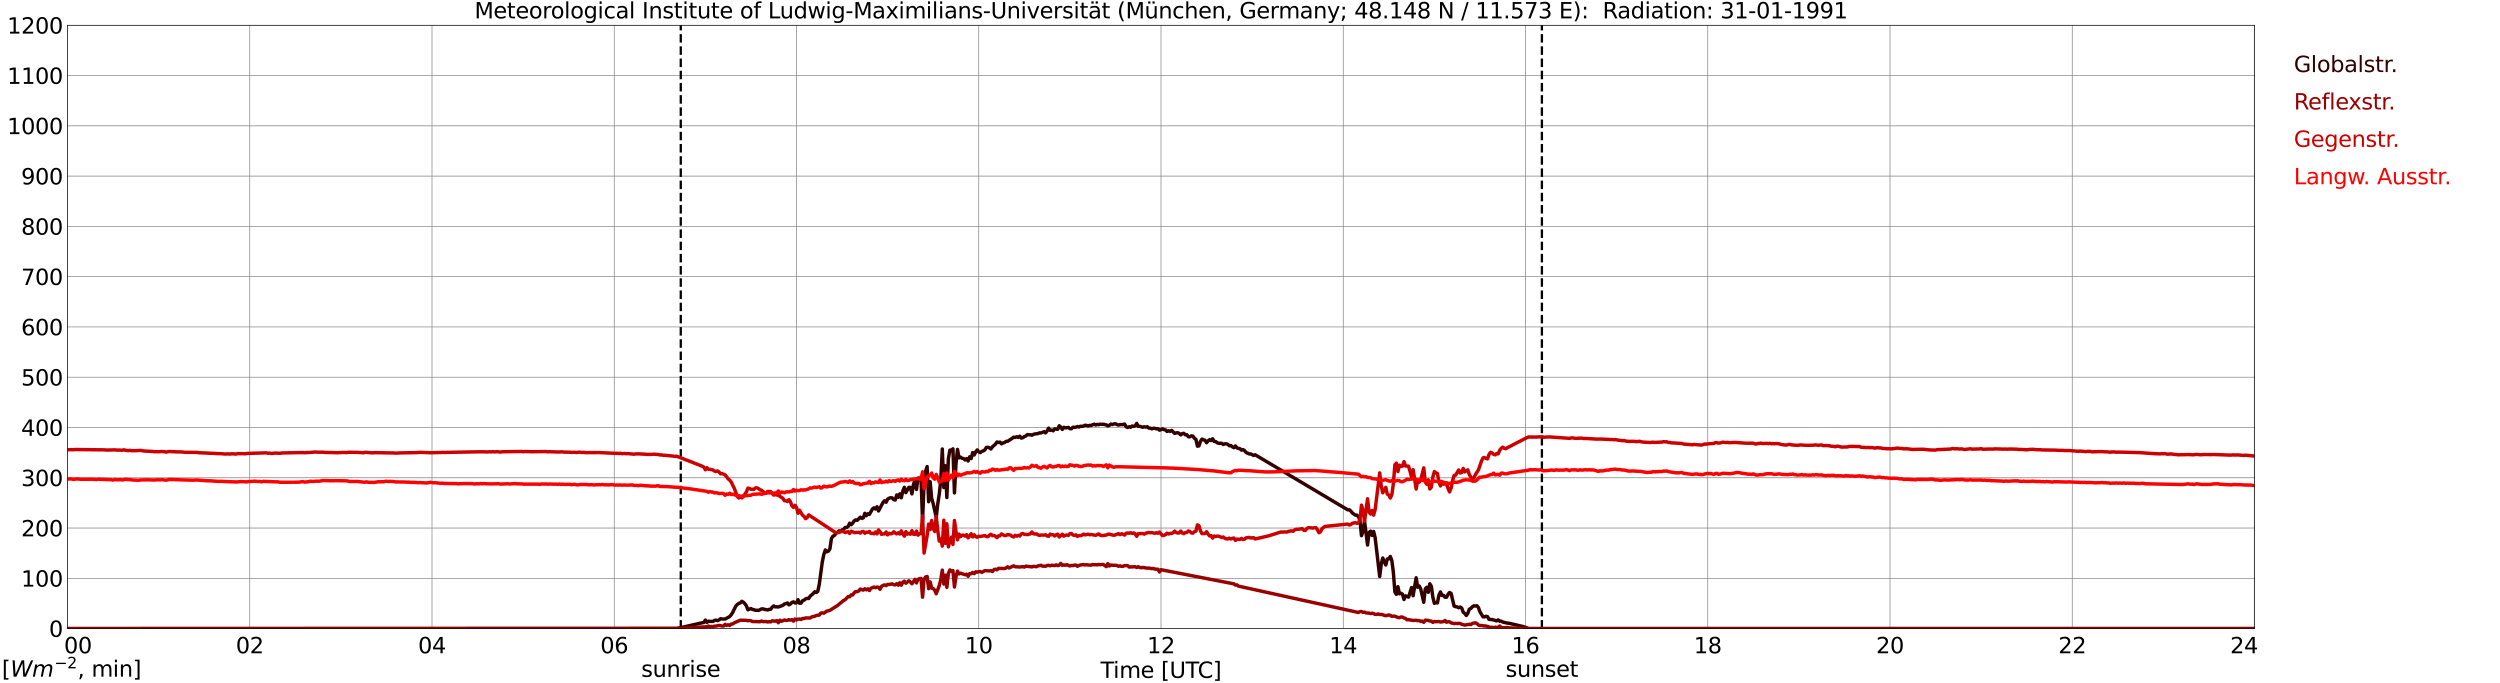 <?xml version="1.0" encoding="utf-8" standalone="no"?>
<!DOCTYPE svg PUBLIC "-//W3C//DTD SVG 1.1//EN"
  "http://www.w3.org/Graphics/SVG/1.1/DTD/svg11.dtd">
<svg xmlns:xlink="http://www.w3.org/1999/xlink" width="1085.4pt" height="296.64pt" viewBox="0 0 1085.4 296.64" xmlns="http://www.w3.org/2000/svg" version="1.1">
 <defs>
  <style type="text/css">*{stroke-linejoin: round; stroke-linecap: butt}</style>
 </defs>
 <g id="figure_1">
  <g id="patch_1">
   <path d="M 0 296.64 
L 1085.4 296.64 
L 1085.4 0 
L 0 0 
z
" style="fill: #ffffff"/>
  </g>
  <g id="axes_1">
   <g id="patch_2">
    <path d="M 29.306 272.909 
L 978.814 272.909 
L 978.814 10.976 
L 29.306 10.976 
z
" style="fill: #ffffff"/>
   </g>
   <g id="patch_3">
    <path d="M 978.814 272.909 
L 978.814 272.909 
L 978.814 10.976 
L 978.814 10.976 
z
" clip-path="url(#pd37b7f9ef5)" style="fill: #d3d3d3; opacity: 0.25; stroke: #d3d3d3; stroke-linejoin: miter"/>
   </g>
   <g id="matplotlib.axis_1">
    <g id="xtick_1">
     <g id="line2d_1">
      <path d="M 29.306 272.909 
L 29.306 10.976 
" clip-path="url(#pd37b7f9ef5)" style="fill: none; stroke: #808080; stroke-width: 0.3; stroke-linecap: square"/>
     </g>
     <g id="line2d_2"/>
     <g id="text_1">
      <!--    00 -->
      <g transform="translate(18.733 283.627) scale(0.095 -0.095)">
       <defs>
        <path id="DejaVuSans-20" transform="scale(0.016)"/>
        <path id="DejaVuSans-30" d="M 2034 4250 
Q 1547 4250 1301 3770 
Q 1056 3291 1056 2328 
Q 1056 1369 1301 889 
Q 1547 409 2034 409 
Q 2525 409 2770 889 
Q 3016 1369 3016 2328 
Q 3016 3291 2770 3770 
Q 2525 4250 2034 4250 
z
M 2034 4750 
Q 2819 4750 3233 4129 
Q 3647 3509 3647 2328 
Q 3647 1150 3233 529 
Q 2819 -91 2034 -91 
Q 1250 -91 836 529 
Q 422 1150 422 2328 
Q 422 3509 836 4129 
Q 1250 4750 2034 4750 
z
" transform="scale(0.016)"/>
       </defs>
       <use xlink:href="#DejaVuSans-20"/>
       <use xlink:href="#DejaVuSans-20" transform="translate(31.787 0)"/>
       <use xlink:href="#DejaVuSans-20" transform="translate(63.574 0)"/>
       <use xlink:href="#DejaVuSans-30" transform="translate(95.361 0)"/>
       <use xlink:href="#DejaVuSans-30" transform="translate(158.984 0)"/>
      </g>
     </g>
    </g>
    <g id="xtick_2">
     <g id="line2d_3">
      <path d="M 108.431 272.909 
L 108.431 10.976 
" clip-path="url(#pd37b7f9ef5)" style="fill: none; stroke: #808080; stroke-width: 0.3; stroke-linecap: square"/>
     </g>
     <g id="line2d_4"/>
     <g id="text_2">
      <!-- 02 -->
      <g transform="translate(102.387 283.627) scale(0.095 -0.095)">
       <defs>
        <path id="DejaVuSans-32" d="M 1228 531 
L 3431 531 
L 3431 0 
L 469 0 
L 469 531 
Q 828 903 1448 1529 
Q 2069 2156 2228 2338 
Q 2531 2678 2651 2914 
Q 2772 3150 2772 3378 
Q 2772 3750 2511 3984 
Q 2250 4219 1831 4219 
Q 1534 4219 1204 4116 
Q 875 4013 500 3803 
L 500 4441 
Q 881 4594 1212 4672 
Q 1544 4750 1819 4750 
Q 2544 4750 2975 4387 
Q 3406 4025 3406 3419 
Q 3406 3131 3298 2873 
Q 3191 2616 2906 2266 
Q 2828 2175 2409 1742 
Q 1991 1309 1228 531 
z
" transform="scale(0.016)"/>
       </defs>
       <use xlink:href="#DejaVuSans-30"/>
       <use xlink:href="#DejaVuSans-32" transform="translate(63.623 0)"/>
      </g>
     </g>
    </g>
    <g id="xtick_3">
     <g id="line2d_5">
      <path d="M 187.557 272.909 
L 187.557 10.976 
" clip-path="url(#pd37b7f9ef5)" style="fill: none; stroke: #808080; stroke-width: 0.3; stroke-linecap: square"/>
     </g>
     <g id="line2d_6"/>
     <g id="text_3">
      <!-- 04 -->
      <g transform="translate(181.513 283.627) scale(0.095 -0.095)">
       <defs>
        <path id="DejaVuSans-34" d="M 2419 4116 
L 825 1625 
L 2419 1625 
L 2419 4116 
z
M 2253 4666 
L 3047 4666 
L 3047 1625 
L 3713 1625 
L 3713 1100 
L 3047 1100 
L 3047 0 
L 2419 0 
L 2419 1100 
L 313 1100 
L 313 1709 
L 2253 4666 
z
" transform="scale(0.016)"/>
       </defs>
       <use xlink:href="#DejaVuSans-30"/>
       <use xlink:href="#DejaVuSans-34" transform="translate(63.623 0)"/>
      </g>
     </g>
    </g>
    <g id="xtick_4">
     <g id="line2d_7">
      <path d="M 266.683 272.909 
L 266.683 10.976 
" clip-path="url(#pd37b7f9ef5)" style="fill: none; stroke: #808080; stroke-width: 0.3; stroke-linecap: square"/>
     </g>
     <g id="line2d_8"/>
     <g id="text_4">
      <!-- 06 -->
      <g transform="translate(260.638 283.627) scale(0.095 -0.095)">
       <defs>
        <path id="DejaVuSans-36" d="M 2113 2584 
Q 1688 2584 1439 2293 
Q 1191 2003 1191 1497 
Q 1191 994 1439 701 
Q 1688 409 2113 409 
Q 2538 409 2786 701 
Q 3034 994 3034 1497 
Q 3034 2003 2786 2293 
Q 2538 2584 2113 2584 
z
M 3366 4563 
L 3366 3988 
Q 3128 4100 2886 4159 
Q 2644 4219 2406 4219 
Q 1781 4219 1451 3797 
Q 1122 3375 1075 2522 
Q 1259 2794 1537 2939 
Q 1816 3084 2150 3084 
Q 2853 3084 3261 2657 
Q 3669 2231 3669 1497 
Q 3669 778 3244 343 
Q 2819 -91 2113 -91 
Q 1303 -91 875 529 
Q 447 1150 447 2328 
Q 447 3434 972 4092 
Q 1497 4750 2381 4750 
Q 2619 4750 2861 4703 
Q 3103 4656 3366 4563 
z
" transform="scale(0.016)"/>
       </defs>
       <use xlink:href="#DejaVuSans-30"/>
       <use xlink:href="#DejaVuSans-36" transform="translate(63.623 0)"/>
      </g>
     </g>
    </g>
    <g id="xtick_5">
     <g id="line2d_9">
      <path d="M 345.808 272.909 
L 345.808 10.976 
" clip-path="url(#pd37b7f9ef5)" style="fill: none; stroke: #808080; stroke-width: 0.3; stroke-linecap: square"/>
     </g>
     <g id="line2d_10"/>
     <g id="text_5">
      <!-- 08 -->
      <g transform="translate(339.764 283.627) scale(0.095 -0.095)">
       <defs>
        <path id="DejaVuSans-38" d="M 2034 2216 
Q 1584 2216 1326 1975 
Q 1069 1734 1069 1313 
Q 1069 891 1326 650 
Q 1584 409 2034 409 
Q 2484 409 2743 651 
Q 3003 894 3003 1313 
Q 3003 1734 2745 1975 
Q 2488 2216 2034 2216 
z
M 1403 2484 
Q 997 2584 770 2862 
Q 544 3141 544 3541 
Q 544 4100 942 4425 
Q 1341 4750 2034 4750 
Q 2731 4750 3128 4425 
Q 3525 4100 3525 3541 
Q 3525 3141 3298 2862 
Q 3072 2584 2669 2484 
Q 3125 2378 3379 2068 
Q 3634 1759 3634 1313 
Q 3634 634 3220 271 
Q 2806 -91 2034 -91 
Q 1263 -91 848 271 
Q 434 634 434 1313 
Q 434 1759 690 2068 
Q 947 2378 1403 2484 
z
M 1172 3481 
Q 1172 3119 1398 2916 
Q 1625 2713 2034 2713 
Q 2441 2713 2670 2916 
Q 2900 3119 2900 3481 
Q 2900 3844 2670 4047 
Q 2441 4250 2034 4250 
Q 1625 4250 1398 4047 
Q 1172 3844 1172 3481 
z
" transform="scale(0.016)"/>
       </defs>
       <use xlink:href="#DejaVuSans-30"/>
       <use xlink:href="#DejaVuSans-38" transform="translate(63.623 0)"/>
      </g>
     </g>
    </g>
    <g id="xtick_6">
     <g id="line2d_11">
      <path d="M 424.934 272.909 
L 424.934 10.976 
" clip-path="url(#pd37b7f9ef5)" style="fill: none; stroke: #808080; stroke-width: 0.3; stroke-linecap: square"/>
     </g>
     <g id="line2d_12"/>
     <g id="text_6">
      <!-- 10 -->
      <g transform="translate(418.89 283.627) scale(0.095 -0.095)">
       <defs>
        <path id="DejaVuSans-31" d="M 794 531 
L 1825 531 
L 1825 4091 
L 703 3866 
L 703 4441 
L 1819 4666 
L 2450 4666 
L 2450 531 
L 3481 531 
L 3481 0 
L 794 0 
L 794 531 
z
" transform="scale(0.016)"/>
       </defs>
       <use xlink:href="#DejaVuSans-31"/>
       <use xlink:href="#DejaVuSans-30" transform="translate(63.623 0)"/>
      </g>
     </g>
    </g>
    <g id="xtick_7">
     <g id="line2d_13">
      <path d="M 504.06 272.909 
L 504.06 10.976 
" clip-path="url(#pd37b7f9ef5)" style="fill: none; stroke: #808080; stroke-width: 0.3; stroke-linecap: square"/>
     </g>
     <g id="line2d_14"/>
     <g id="text_7">
      <!-- 12 -->
      <g transform="translate(498.015 283.627) scale(0.095 -0.095)">
       <use xlink:href="#DejaVuSans-31"/>
       <use xlink:href="#DejaVuSans-32" transform="translate(63.623 0)"/>
      </g>
     </g>
    </g>
    <g id="xtick_8">
     <g id="line2d_15">
      <path d="M 583.185 272.909 
L 583.185 10.976 
" clip-path="url(#pd37b7f9ef5)" style="fill: none; stroke: #808080; stroke-width: 0.3; stroke-linecap: square"/>
     </g>
     <g id="line2d_16"/>
     <g id="text_8">
      <!-- 14 -->
      <g transform="translate(577.141 283.627) scale(0.095 -0.095)">
       <use xlink:href="#DejaVuSans-31"/>
       <use xlink:href="#DejaVuSans-34" transform="translate(63.623 0)"/>
      </g>
     </g>
    </g>
    <g id="xtick_9">
     <g id="line2d_17">
      <path d="M 662.311 272.909 
L 662.311 10.976 
" clip-path="url(#pd37b7f9ef5)" style="fill: none; stroke: #808080; stroke-width: 0.3; stroke-linecap: square"/>
     </g>
     <g id="line2d_18"/>
     <g id="text_9">
      <!-- 16 -->
      <g transform="translate(656.267 283.627) scale(0.095 -0.095)">
       <use xlink:href="#DejaVuSans-31"/>
       <use xlink:href="#DejaVuSans-36" transform="translate(63.623 0)"/>
      </g>
     </g>
    </g>
    <g id="xtick_10">
     <g id="line2d_19">
      <path d="M 741.437 272.909 
L 741.437 10.976 
" clip-path="url(#pd37b7f9ef5)" style="fill: none; stroke: #808080; stroke-width: 0.3; stroke-linecap: square"/>
     </g>
     <g id="line2d_20"/>
     <g id="text_10">
      <!-- 18 -->
      <g transform="translate(735.392 283.627) scale(0.095 -0.095)">
       <use xlink:href="#DejaVuSans-31"/>
       <use xlink:href="#DejaVuSans-38" transform="translate(63.623 0)"/>
      </g>
     </g>
    </g>
    <g id="xtick_11">
     <g id="line2d_21">
      <path d="M 820.562 272.909 
L 820.562 10.976 
" clip-path="url(#pd37b7f9ef5)" style="fill: none; stroke: #808080; stroke-width: 0.3; stroke-linecap: square"/>
     </g>
     <g id="line2d_22"/>
     <g id="text_11">
      <!-- 20 -->
      <g transform="translate(814.518 283.627) scale(0.095 -0.095)">
       <use xlink:href="#DejaVuSans-32"/>
       <use xlink:href="#DejaVuSans-30" transform="translate(63.623 0)"/>
      </g>
     </g>
    </g>
    <g id="xtick_12">
     <g id="line2d_23">
      <path d="M 899.688 272.909 
L 899.688 10.976 
" clip-path="url(#pd37b7f9ef5)" style="fill: none; stroke: #808080; stroke-width: 0.3; stroke-linecap: square"/>
     </g>
     <g id="line2d_24"/>
     <g id="text_12">
      <!-- 22 -->
      <g transform="translate(893.644 283.627) scale(0.095 -0.095)">
       <use xlink:href="#DejaVuSans-32"/>
       <use xlink:href="#DejaVuSans-32" transform="translate(63.623 0)"/>
      </g>
     </g>
    </g>
    <g id="xtick_13">
     <g id="line2d_25">
      <path d="M 978.814 272.909 
L 978.814 10.976 
" clip-path="url(#pd37b7f9ef5)" style="fill: none; stroke: #808080; stroke-width: 0.3; stroke-linecap: square"/>
     </g>
     <g id="line2d_26"/>
     <g id="text_13">
      <!-- 24    -->
      <g transform="translate(968.241 283.627) scale(0.095 -0.095)">
       <use xlink:href="#DejaVuSans-32"/>
       <use xlink:href="#DejaVuSans-34" transform="translate(63.623 0)"/>
       <use xlink:href="#DejaVuSans-20" transform="translate(127.246 0)"/>
       <use xlink:href="#DejaVuSans-20" transform="translate(159.033 0)"/>
       <use xlink:href="#DejaVuSans-20" transform="translate(190.82 0)"/>
      </g>
     </g>
    </g>
    <g id="text_14">
     <!-- Time [UTC] -->
     <g transform="translate(477.806 294.322) scale(0.095 -0.095)">
      <defs>
       <path id="DejaVuSans-54" d="M -19 4666 
L 3928 4666 
L 3928 4134 
L 2272 4134 
L 2272 0 
L 1638 0 
L 1638 4134 
L -19 4134 
L -19 4666 
z
" transform="scale(0.016)"/>
       <path id="DejaVuSans-69" d="M 603 3500 
L 1178 3500 
L 1178 0 
L 603 0 
L 603 3500 
z
M 603 4863 
L 1178 4863 
L 1178 4134 
L 603 4134 
L 603 4863 
z
" transform="scale(0.016)"/>
       <path id="DejaVuSans-6d" d="M 3328 2828 
Q 3544 3216 3844 3400 
Q 4144 3584 4550 3584 
Q 5097 3584 5394 3201 
Q 5691 2819 5691 2113 
L 5691 0 
L 5113 0 
L 5113 2094 
Q 5113 2597 4934 2840 
Q 4756 3084 4391 3084 
Q 3944 3084 3684 2787 
Q 3425 2491 3425 1978 
L 3425 0 
L 2847 0 
L 2847 2094 
Q 2847 2600 2669 2842 
Q 2491 3084 2119 3084 
Q 1678 3084 1418 2786 
Q 1159 2488 1159 1978 
L 1159 0 
L 581 0 
L 581 3500 
L 1159 3500 
L 1159 2956 
Q 1356 3278 1631 3431 
Q 1906 3584 2284 3584 
Q 2666 3584 2933 3390 
Q 3200 3197 3328 2828 
z
" transform="scale(0.016)"/>
       <path id="DejaVuSans-65" d="M 3597 1894 
L 3597 1613 
L 953 1613 
Q 991 1019 1311 708 
Q 1631 397 2203 397 
Q 2534 397 2845 478 
Q 3156 559 3463 722 
L 3463 178 
Q 3153 47 2828 -22 
Q 2503 -91 2169 -91 
Q 1331 -91 842 396 
Q 353 884 353 1716 
Q 353 2575 817 3079 
Q 1281 3584 2069 3584 
Q 2775 3584 3186 3129 
Q 3597 2675 3597 1894 
z
M 3022 2063 
Q 3016 2534 2758 2815 
Q 2500 3097 2075 3097 
Q 1594 3097 1305 2825 
Q 1016 2553 972 2059 
L 3022 2063 
z
" transform="scale(0.016)"/>
       <path id="DejaVuSans-5b" d="M 550 4863 
L 1875 4863 
L 1875 4416 
L 1125 4416 
L 1125 -397 
L 1875 -397 
L 1875 -844 
L 550 -844 
L 550 4863 
z
" transform="scale(0.016)"/>
       <path id="DejaVuSans-55" d="M 556 4666 
L 1191 4666 
L 1191 1831 
Q 1191 1081 1462 751 
Q 1734 422 2344 422 
Q 2950 422 3222 751 
Q 3494 1081 3494 1831 
L 3494 4666 
L 4128 4666 
L 4128 1753 
Q 4128 841 3676 375 
Q 3225 -91 2344 -91 
Q 1459 -91 1007 375 
Q 556 841 556 1753 
L 556 4666 
z
" transform="scale(0.016)"/>
       <path id="DejaVuSans-43" d="M 4122 4306 
L 4122 3641 
Q 3803 3938 3442 4084 
Q 3081 4231 2675 4231 
Q 1875 4231 1450 3742 
Q 1025 3253 1025 2328 
Q 1025 1406 1450 917 
Q 1875 428 2675 428 
Q 3081 428 3442 575 
Q 3803 722 4122 1019 
L 4122 359 
Q 3791 134 3420 21 
Q 3050 -91 2638 -91 
Q 1578 -91 968 557 
Q 359 1206 359 2328 
Q 359 3453 968 4101 
Q 1578 4750 2638 4750 
Q 3056 4750 3426 4639 
Q 3797 4528 4122 4306 
z
" transform="scale(0.016)"/>
       <path id="DejaVuSans-5d" d="M 1947 4863 
L 1947 -844 
L 622 -844 
L 622 -397 
L 1369 -397 
L 1369 4416 
L 622 4416 
L 622 4863 
L 1947 4863 
z
" transform="scale(0.016)"/>
      </defs>
      <use xlink:href="#DejaVuSans-54"/>
      <use xlink:href="#DejaVuSans-69" transform="translate(57.959 0)"/>
      <use xlink:href="#DejaVuSans-6d" transform="translate(85.742 0)"/>
      <use xlink:href="#DejaVuSans-65" transform="translate(183.154 0)"/>
      <use xlink:href="#DejaVuSans-20" transform="translate(244.678 0)"/>
      <use xlink:href="#DejaVuSans-5b" transform="translate(276.465 0)"/>
      <use xlink:href="#DejaVuSans-55" transform="translate(315.479 0)"/>
      <use xlink:href="#DejaVuSans-54" transform="translate(388.672 0)"/>
      <use xlink:href="#DejaVuSans-43" transform="translate(443.881 0)"/>
      <use xlink:href="#DejaVuSans-5d" transform="translate(513.705 0)"/>
     </g>
    </g>
   </g>
   <g id="matplotlib.axis_2">
    <g id="ytick_1">
     <g id="line2d_27">
      <path d="M 29.306 272.909 
L 978.814 272.909 
" clip-path="url(#pd37b7f9ef5)" style="fill: none; stroke: #808080; stroke-width: 0.3; stroke-linecap: square"/>
     </g>
     <g id="line2d_28"/>
     <g id="text_15">
      <!-- 0 -->
      <g transform="translate(21.261 276.518) scale(0.095 -0.095)">
       <use xlink:href="#DejaVuSans-30"/>
      </g>
     </g>
    </g>
    <g id="ytick_2">
     <g id="line2d_29">
      <path d="M 29.306 251.081 
L 978.814 251.081 
" clip-path="url(#pd37b7f9ef5)" style="fill: none; stroke: #808080; stroke-width: 0.3; stroke-linecap: square"/>
     </g>
     <g id="line2d_30"/>
     <g id="text_16">
      <!-- 100 -->
      <g transform="translate(9.173 254.69) scale(0.095 -0.095)">
       <use xlink:href="#DejaVuSans-31"/>
       <use xlink:href="#DejaVuSans-30" transform="translate(63.623 0)"/>
       <use xlink:href="#DejaVuSans-30" transform="translate(127.246 0)"/>
      </g>
     </g>
    </g>
    <g id="ytick_3">
     <g id="line2d_31">
      <path d="M 29.306 229.253 
L 978.814 229.253 
" clip-path="url(#pd37b7f9ef5)" style="fill: none; stroke: #808080; stroke-width: 0.3; stroke-linecap: square"/>
     </g>
     <g id="line2d_32"/>
     <g id="text_17">
      <!-- 200 -->
      <g transform="translate(9.173 232.863) scale(0.095 -0.095)">
       <use xlink:href="#DejaVuSans-32"/>
       <use xlink:href="#DejaVuSans-30" transform="translate(63.623 0)"/>
       <use xlink:href="#DejaVuSans-30" transform="translate(127.246 0)"/>
      </g>
     </g>
    </g>
    <g id="ytick_4">
     <g id="line2d_33">
      <path d="M 29.306 207.426 
L 978.814 207.426 
" clip-path="url(#pd37b7f9ef5)" style="fill: none; stroke: #808080; stroke-width: 0.3; stroke-linecap: square"/>
     </g>
     <g id="line2d_34"/>
     <g id="text_18">
      <!-- 300 -->
      <g transform="translate(9.173 211.035) scale(0.095 -0.095)">
       <defs>
        <path id="DejaVuSans-33" d="M 2597 2516 
Q 3050 2419 3304 2112 
Q 3559 1806 3559 1356 
Q 3559 666 3084 287 
Q 2609 -91 1734 -91 
Q 1441 -91 1130 -33 
Q 819 25 488 141 
L 488 750 
Q 750 597 1062 519 
Q 1375 441 1716 441 
Q 2309 441 2620 675 
Q 2931 909 2931 1356 
Q 2931 1769 2642 2001 
Q 2353 2234 1838 2234 
L 1294 2234 
L 1294 2753 
L 1863 2753 
Q 2328 2753 2575 2939 
Q 2822 3125 2822 3475 
Q 2822 3834 2567 4026 
Q 2313 4219 1838 4219 
Q 1578 4219 1281 4162 
Q 984 4106 628 3988 
L 628 4550 
Q 988 4650 1302 4700 
Q 1616 4750 1894 4750 
Q 2613 4750 3031 4423 
Q 3450 4097 3450 3541 
Q 3450 3153 3228 2886 
Q 3006 2619 2597 2516 
z
" transform="scale(0.016)"/>
       </defs>
       <use xlink:href="#DejaVuSans-33"/>
       <use xlink:href="#DejaVuSans-30" transform="translate(63.623 0)"/>
       <use xlink:href="#DejaVuSans-30" transform="translate(127.246 0)"/>
      </g>
     </g>
    </g>
    <g id="ytick_5">
     <g id="line2d_35">
      <path d="M 29.306 185.598 
L 978.814 185.598 
" clip-path="url(#pd37b7f9ef5)" style="fill: none; stroke: #808080; stroke-width: 0.3; stroke-linecap: square"/>
     </g>
     <g id="line2d_36"/>
     <g id="text_19">
      <!-- 400 -->
      <g transform="translate(9.173 189.207) scale(0.095 -0.095)">
       <use xlink:href="#DejaVuSans-34"/>
       <use xlink:href="#DejaVuSans-30" transform="translate(63.623 0)"/>
       <use xlink:href="#DejaVuSans-30" transform="translate(127.246 0)"/>
      </g>
     </g>
    </g>
    <g id="ytick_6">
     <g id="line2d_37">
      <path d="M 29.306 163.77 
L 978.814 163.77 
" clip-path="url(#pd37b7f9ef5)" style="fill: none; stroke: #808080; stroke-width: 0.3; stroke-linecap: square"/>
     </g>
     <g id="line2d_38"/>
     <g id="text_20">
      <!-- 500 -->
      <g transform="translate(9.173 167.379) scale(0.095 -0.095)">
       <defs>
        <path id="DejaVuSans-35" d="M 691 4666 
L 3169 4666 
L 3169 4134 
L 1269 4134 
L 1269 2991 
Q 1406 3038 1543 3061 
Q 1681 3084 1819 3084 
Q 2600 3084 3056 2656 
Q 3513 2228 3513 1497 
Q 3513 744 3044 326 
Q 2575 -91 1722 -91 
Q 1428 -91 1123 -41 
Q 819 9 494 109 
L 494 744 
Q 775 591 1075 516 
Q 1375 441 1709 441 
Q 2250 441 2565 725 
Q 2881 1009 2881 1497 
Q 2881 1984 2565 2268 
Q 2250 2553 1709 2553 
Q 1456 2553 1204 2497 
Q 953 2441 691 2322 
L 691 4666 
z
" transform="scale(0.016)"/>
       </defs>
       <use xlink:href="#DejaVuSans-35"/>
       <use xlink:href="#DejaVuSans-30" transform="translate(63.623 0)"/>
       <use xlink:href="#DejaVuSans-30" transform="translate(127.246 0)"/>
      </g>
     </g>
    </g>
    <g id="ytick_7">
     <g id="line2d_39">
      <path d="M 29.306 141.942 
L 978.814 141.942 
" clip-path="url(#pd37b7f9ef5)" style="fill: none; stroke: #808080; stroke-width: 0.3; stroke-linecap: square"/>
     </g>
     <g id="line2d_40"/>
     <g id="text_21">
      <!-- 600 -->
      <g transform="translate(9.173 145.551) scale(0.095 -0.095)">
       <use xlink:href="#DejaVuSans-36"/>
       <use xlink:href="#DejaVuSans-30" transform="translate(63.623 0)"/>
       <use xlink:href="#DejaVuSans-30" transform="translate(127.246 0)"/>
      </g>
     </g>
    </g>
    <g id="ytick_8">
     <g id="line2d_41">
      <path d="M 29.306 120.114 
L 978.814 120.114 
" clip-path="url(#pd37b7f9ef5)" style="fill: none; stroke: #808080; stroke-width: 0.3; stroke-linecap: square"/>
     </g>
     <g id="line2d_42"/>
     <g id="text_22">
      <!-- 700 -->
      <g transform="translate(9.173 123.724) scale(0.095 -0.095)">
       <defs>
        <path id="DejaVuSans-37" d="M 525 4666 
L 3525 4666 
L 3525 4397 
L 1831 0 
L 1172 0 
L 2766 4134 
L 525 4134 
L 525 4666 
z
" transform="scale(0.016)"/>
       </defs>
       <use xlink:href="#DejaVuSans-37"/>
       <use xlink:href="#DejaVuSans-30" transform="translate(63.623 0)"/>
       <use xlink:href="#DejaVuSans-30" transform="translate(127.246 0)"/>
      </g>
     </g>
    </g>
    <g id="ytick_9">
     <g id="line2d_43">
      <path d="M 29.306 98.287 
L 978.814 98.287 
" clip-path="url(#pd37b7f9ef5)" style="fill: none; stroke: #808080; stroke-width: 0.3; stroke-linecap: square"/>
     </g>
     <g id="line2d_44"/>
     <g id="text_23">
      <!-- 800 -->
      <g transform="translate(9.173 101.896) scale(0.095 -0.095)">
       <use xlink:href="#DejaVuSans-38"/>
       <use xlink:href="#DejaVuSans-30" transform="translate(63.623 0)"/>
       <use xlink:href="#DejaVuSans-30" transform="translate(127.246 0)"/>
      </g>
     </g>
    </g>
    <g id="ytick_10">
     <g id="line2d_45">
      <path d="M 29.306 76.459 
L 978.814 76.459 
" clip-path="url(#pd37b7f9ef5)" style="fill: none; stroke: #808080; stroke-width: 0.3; stroke-linecap: square"/>
     </g>
     <g id="line2d_46"/>
     <g id="text_24">
      <!-- 900 -->
      <g transform="translate(9.173 80.068) scale(0.095 -0.095)">
       <defs>
        <path id="DejaVuSans-39" d="M 703 97 
L 703 672 
Q 941 559 1184 500 
Q 1428 441 1663 441 
Q 2288 441 2617 861 
Q 2947 1281 2994 2138 
Q 2813 1869 2534 1725 
Q 2256 1581 1919 1581 
Q 1219 1581 811 2004 
Q 403 2428 403 3163 
Q 403 3881 828 4315 
Q 1253 4750 1959 4750 
Q 2769 4750 3195 4129 
Q 3622 3509 3622 2328 
Q 3622 1225 3098 567 
Q 2575 -91 1691 -91 
Q 1453 -91 1209 -44 
Q 966 3 703 97 
z
M 1959 2075 
Q 2384 2075 2632 2365 
Q 2881 2656 2881 3163 
Q 2881 3666 2632 3958 
Q 2384 4250 1959 4250 
Q 1534 4250 1286 3958 
Q 1038 3666 1038 3163 
Q 1038 2656 1286 2365 
Q 1534 2075 1959 2075 
z
" transform="scale(0.016)"/>
       </defs>
       <use xlink:href="#DejaVuSans-39"/>
       <use xlink:href="#DejaVuSans-30" transform="translate(63.623 0)"/>
       <use xlink:href="#DejaVuSans-30" transform="translate(127.246 0)"/>
      </g>
     </g>
    </g>
    <g id="ytick_11">
     <g id="line2d_47">
      <path d="M 29.306 54.631 
L 978.814 54.631 
" clip-path="url(#pd37b7f9ef5)" style="fill: none; stroke: #808080; stroke-width: 0.3; stroke-linecap: square"/>
     </g>
     <g id="line2d_48"/>
     <g id="text_25">
      <!-- 1000 -->
      <g transform="translate(3.128 58.24) scale(0.095 -0.095)">
       <use xlink:href="#DejaVuSans-31"/>
       <use xlink:href="#DejaVuSans-30" transform="translate(63.623 0)"/>
       <use xlink:href="#DejaVuSans-30" transform="translate(127.246 0)"/>
       <use xlink:href="#DejaVuSans-30" transform="translate(190.869 0)"/>
      </g>
     </g>
    </g>
    <g id="ytick_12">
     <g id="line2d_49">
      <path d="M 29.306 32.803 
L 978.814 32.803 
" clip-path="url(#pd37b7f9ef5)" style="fill: none; stroke: #808080; stroke-width: 0.3; stroke-linecap: square"/>
     </g>
     <g id="line2d_50"/>
     <g id="text_26">
      <!-- 1100 -->
      <g transform="translate(3.128 36.413) scale(0.095 -0.095)">
       <use xlink:href="#DejaVuSans-31"/>
       <use xlink:href="#DejaVuSans-31" transform="translate(63.623 0)"/>
       <use xlink:href="#DejaVuSans-30" transform="translate(127.246 0)"/>
       <use xlink:href="#DejaVuSans-30" transform="translate(190.869 0)"/>
      </g>
     </g>
    </g>
    <g id="ytick_13">
     <g id="line2d_51">
      <path d="M 29.306 10.976 
L 978.814 10.976 
" clip-path="url(#pd37b7f9ef5)" style="fill: none; stroke: #808080; stroke-width: 0.3; stroke-linecap: square"/>
     </g>
     <g id="line2d_52"/>
     <g id="text_27">
      <!-- 1200 -->
      <g transform="translate(3.128 14.585) scale(0.095 -0.095)">
       <use xlink:href="#DejaVuSans-31"/>
       <use xlink:href="#DejaVuSans-32" transform="translate(63.623 0)"/>
       <use xlink:href="#DejaVuSans-30" transform="translate(127.246 0)"/>
       <use xlink:href="#DejaVuSans-30" transform="translate(190.869 0)"/>
      </g>
     </g>
    </g>
   </g>
   <g id="line2d_53">
    <path d="M 295.564 272.909 
L 295.564 10.976 
" clip-path="url(#pd37b7f9ef5)" style="fill: none; stroke-dasharray: 3.7,1.6; stroke-dashoffset: 0; stroke: #000000"/>
   </g>
   <g id="line2d_54">
    <path d="M 669.432 272.909 
L 669.432 10.976 
" clip-path="url(#pd37b7f9ef5)" style="fill: none; stroke-dasharray: 3.7,1.6; stroke-dashoffset: 0; stroke: #000000"/>
   </g>
   <g id="line2d_55">
    <path d="M 29.306 272.909 
L 293.717 272.909 
L 304.267 270.523 
L 305.586 270.252 
L 306.246 269.224 
L 306.905 270.204 
L 307.564 269.691 
L 308.224 269.785 
L 309.543 269.785 
L 310.202 269.366 
L 310.861 269.224 
L 311.521 269.458 
L 312.18 269.133 
L 312.839 268.62 
L 313.499 268.759 
L 314.818 268.759 
L 316.796 267.685 
L 317.455 266.893 
L 318.114 265.913 
L 319.433 263.163 
L 320.093 262.462 
L 320.752 261.949 
L 321.411 261.764 
L 322.071 261.063 
L 322.73 261.436 
L 323.39 262.089 
L 324.049 263.021 
L 324.708 264.747 
L 326.027 264.189 
L 326.686 264.608 
L 327.346 264.702 
L 328.005 264.981 
L 328.665 264.935 
L 329.324 265.027 
L 330.643 264.374 
L 331.302 264.328 
L 331.961 264.608 
L 332.621 264.654 
L 333.28 264.841 
L 333.94 264.562 
L 334.599 264.514 
L 335.258 263.628 
L 335.918 263.069 
L 336.577 263.488 
L 337.236 263.442 
L 337.896 263.536 
L 339.215 263.069 
L 339.874 262.835 
L 340.533 262.228 
L 341.193 262.089 
L 341.852 261.764 
L 342.512 262.602 
L 343.171 262.228 
L 343.83 261.576 
L 344.49 261.296 
L 345.149 261.764 
L 345.808 261.716 
L 346.468 260.364 
L 347.127 261.903 
L 347.787 261.855 
L 348.446 260.783 
L 349.105 260.55 
L 349.765 260.037 
L 350.424 259.758 
L 351.083 259.849 
L 351.743 258.823 
L 353.062 257.706 
L 353.721 256.911 
L 354.38 257.239 
L 355.04 256.772 
L 355.699 253.648 
L 357.018 243.9 
L 357.677 240.728 
L 358.337 238.768 
L 358.996 239.56 
L 359.655 239.281 
L 360.315 238.301 
L 360.974 233.73 
L 361.634 232.798 
L 362.293 232.471 
L 362.952 231.445 
L 363.612 231.12 
L 364.271 230.467 
L 364.93 230.84 
L 365.59 230.094 
L 366.249 229.86 
L 366.909 229.02 
L 367.568 229.02 
L 368.227 228.555 
L 368.887 227.153 
L 369.546 227.808 
L 370.206 227.108 
L 370.865 226.128 
L 371.524 225.708 
L 372.184 225.896 
L 373.502 224.543 
L 374.162 225.056 
L 374.821 224.822 
L 375.481 222.864 
L 376.14 223.89 
L 376.799 223.05 
L 377.459 223.329 
L 378.777 220.998 
L 379.437 220.485 
L 380.096 220.998 
L 380.756 220.018 
L 381.415 221.838 
L 383.393 218.106 
L 384.053 217.407 
L 384.712 218.06 
L 385.371 216.707 
L 386.031 216.288 
L 386.69 216.1 
L 387.349 216.148 
L 388.009 216.94 
L 388.668 217.08 
L 389.328 214.888 
L 389.987 215.914 
L 390.646 214.421 
L 391.306 216.1 
L 391.965 213.162 
L 392.624 211.577 
L 393.284 213.863 
L 394.603 211.577 
L 395.262 211.623 
L 395.921 214.421 
L 396.581 210.409 
L 397.24 208.358 
L 397.899 212.509 
L 398.559 207.565 
L 399.218 207.519 
L 399.878 207.705 
L 400.537 226.176 
L 401.196 209.711 
L 401.856 204.627 
L 402.515 202.575 
L 403.175 217.826 
L 403.834 209.15 
L 404.493 216.379 
L 405.153 218.667 
L 406.471 224.683 
L 407.131 218.807 
L 407.79 214.515 
L 408.45 208.497 
L 409.109 194.925 
L 409.768 211.669 
L 410.428 202.202 
L 411.087 216.008 
L 411.746 199.17 
L 412.406 195.438 
L 413.065 195.392 
L 413.725 194.879 
L 414.384 214.002 
L 415.043 201.408 
L 415.703 195.112 
L 416.362 198.797 
L 417.022 198.47 
L 417.681 198.983 
L 418.34 199.076 
L 419 199.683 
L 419.659 199.122 
L 420.318 200.148 
L 420.978 198.33 
L 421.637 199.076 
L 422.297 196.464 
L 422.956 197.538 
L 423.615 196.184 
L 424.275 195.346 
L 424.934 196.184 
L 425.593 196.512 
L 426.253 195.951 
L 426.912 195.765 
L 427.572 195.346 
L 428.231 194.272 
L 428.89 194.178 
L 429.55 194.412 
L 430.209 194.925 
L 430.869 193.993 
L 432.187 192.827 
L 432.847 191.893 
L 433.506 192.126 
L 434.165 191.941 
L 434.825 192.687 
L 435.484 192.314 
L 436.144 192.126 
L 436.803 191.613 
L 437.462 191.613 
L 439.44 190.308 
L 440.1 189.795 
L 440.759 189.935 
L 441.419 189.608 
L 442.078 189.887 
L 442.737 189.374 
L 443.397 190.214 
L 444.056 190.029 
L 444.716 189.562 
L 445.375 189.282 
L 446.034 188.675 
L 446.694 188.769 
L 447.353 188.721 
L 448.012 188.955 
L 448.672 188.582 
L 449.331 188.396 
L 450.65 188.256 
L 451.309 187.929 
L 451.969 187.975 
L 453.287 187.416 
L 453.947 187.929 
L 454.606 187.089 
L 455.266 185.877 
L 455.925 186.857 
L 456.584 186.715 
L 457.244 187.043 
L 457.903 186.202 
L 459.222 186.39 
L 459.881 184.851 
L 460.541 185.458 
L 461.2 186.436 
L 461.859 185.504 
L 462.519 185.783 
L 463.838 185.55 
L 464.497 186.111 
L 465.156 186.157 
L 465.816 185.504 
L 466.475 185.55 
L 467.134 185.458 
L 467.794 185.176 
L 468.453 185.41 
L 469.113 185.037 
L 469.772 185.131 
L 470.431 184.943 
L 471.091 184.618 
L 471.75 184.712 
L 472.409 184.943 
L 473.069 184.664 
L 473.728 184.757 
L 474.388 184.384 
L 475.047 184.151 
L 475.706 184.524 
L 476.366 184.244 
L 477.025 184.384 
L 477.685 184.151 
L 478.344 184.244 
L 479.003 184.199 
L 480.322 184.478 
L 480.981 184.897 
L 481.641 184.664 
L 482.3 184.105 
L 482.96 184.338 
L 483.619 184.057 
L 484.278 183.965 
L 484.938 184.338 
L 485.597 184.572 
L 486.256 184.338 
L 487.575 184.338 
L 488.235 184.105 
L 488.894 185.27 
L 489.553 185.598 
L 490.213 185.27 
L 490.872 185.504 
L 491.532 184.943 
L 492.191 185.131 
L 492.85 184.897 
L 493.51 183.825 
L 494.169 185.085 
L 494.828 185.085 
L 496.147 185.504 
L 496.807 185.27 
L 497.466 185.458 
L 498.125 185.27 
L 498.785 185.877 
L 499.444 185.877 
L 500.103 186.202 
L 500.763 185.923 
L 501.422 185.971 
L 502.082 186.202 
L 502.741 186.111 
L 503.4 186.763 
L 504.06 186.53 
L 504.719 186.157 
L 505.379 186.53 
L 506.038 186.67 
L 506.697 187.322 
L 507.357 186.997 
L 508.016 187.276 
L 508.675 186.857 
L 509.994 188.163 
L 510.654 187.929 
L 511.313 187.883 
L 511.972 188.163 
L 512.632 188.815 
L 513.291 188.256 
L 513.95 188.115 
L 514.61 188.769 
L 515.269 188.721 
L 515.929 189.608 
L 516.588 189.656 
L 517.247 189.234 
L 517.907 189.374 
L 518.566 190.26 
L 519.226 190.773 
L 519.885 193.713 
L 520.544 193.574 
L 521.204 191.568 
L 521.863 190.633 
L 522.522 190.961 
L 523.182 191.146 
L 523.841 192.22 
L 524.501 191.428 
L 525.16 190.867 
L 525.819 191.286 
L 526.479 190.494 
L 527.138 191.659 
L 527.797 191.707 
L 528.457 192.22 
L 529.116 192.454 
L 530.435 192.454 
L 531.094 192.967 
L 531.754 192.687 
L 532.413 192.687 
L 533.073 192.919 
L 533.732 193.526 
L 534.391 193.432 
L 535.051 193.993 
L 535.71 194.366 
L 536.369 193.619 
L 537.029 194.46 
L 537.688 194.691 
L 538.348 194.785 
L 539.007 195.438 
L 539.666 195.204 
L 540.326 195.625 
L 540.985 196.418 
L 542.304 197.07 
L 542.963 197.07 
L 544.282 197.723 
L 544.941 197.444 
L 585.164 221.371 
L 585.823 221.323 
L 586.482 221.884 
L 587.142 222.725 
L 588.46 223.657 
L 589.12 223.657 
L 589.779 224.355 
L 590.439 225.848 
L 591.098 232.565 
L 591.757 230.652 
L 592.417 226.176 
L 593.736 236.622 
L 594.395 231.165 
L 595.054 230.607 
L 595.714 232.471 
L 596.373 230.746 
L 597.032 233.451 
L 599.011 250.289 
L 599.67 245.017 
L 600.329 242.267 
L 601.648 245.299 
L 602.307 242.686 
L 602.967 242.64 
L 603.626 241.614 
L 604.286 243.387 
L 604.945 248.516 
L 605.604 257.005 
L 606.264 258.031 
L 606.923 254.72 
L 607.582 257.797 
L 608.242 257.564 
L 608.901 257.985 
L 609.561 260.271 
L 610.22 258.684 
L 611.539 259.245 
L 612.858 255.093 
L 613.517 258.638 
L 614.836 250.847 
L 615.495 254.953 
L 616.154 254.392 
L 616.814 255.7 
L 618.133 261.482 
L 618.792 255.7 
L 619.451 254.953 
L 620.111 257.145 
L 620.77 253.46 
L 621.429 254.534 
L 622.089 259.29 
L 622.748 261.949 
L 623.408 261.67 
L 624.067 261.764 
L 624.726 258.358 
L 625.386 257.005 
L 626.045 258.544 
L 626.705 258.45 
L 627.364 259.29 
L 628.023 259.29 
L 628.683 258.031 
L 629.342 257.239 
L 630.001 257.612 
L 631.32 263.163 
L 631.98 263.394 
L 632.639 263.488 
L 633.298 263.861 
L 633.958 263.536 
L 634.617 264.001 
L 635.276 265.821 
L 635.936 266.334 
L 636.595 267.22 
L 637.255 266.334 
L 637.914 264.468 
L 638.573 264.189 
L 639.233 263.442 
L 639.892 263.021 
L 640.552 263.115 
L 641.211 262.975 
L 641.87 263.767 
L 642.53 265.588 
L 643.848 267.779 
L 644.508 267.825 
L 645.167 267.546 
L 645.827 267.733 
L 646.486 268.899 
L 647.805 268.993 
L 649.783 269.552 
L 650.442 269.133 
L 651.102 269.691 
L 651.761 269.646 
L 652.42 270.065 
L 654.399 270.532 
L 655.058 270.578 
L 657.036 271.032 
L 660.992 271.948 
L 662.97 272.61 
L 663.63 272.909 
L 978.154 272.909 
L 978.154 272.909 
" clip-path="url(#pd37b7f9ef5)" style="fill: none; stroke: #330000; stroke-width: 1.5; stroke-linecap: square"/>
   </g>
   <g id="line2d_56">
    <path d="M 29.306 272.909 
L 295.036 272.8 
L 306.905 272.108 
L 307.564 271.796 
L 308.224 272.154 
L 308.883 271.975 
L 309.543 272.108 
L 310.202 271.841 
L 310.861 271.841 
L 312.18 271.529 
L 313.499 271.796 
L 314.158 271.796 
L 314.818 271.084 
L 315.477 271.529 
L 316.136 271.261 
L 316.796 271.573 
L 317.455 270.951 
L 318.114 270.905 
L 318.774 270.416 
L 321.411 269.257 
L 324.049 269.347 
L 324.708 269.48 
L 325.368 269.39 
L 326.027 269.523 
L 326.686 269.835 
L 329.983 269.925 
L 330.643 269.613 
L 331.302 269.881 
L 332.621 269.835 
L 333.28 270.058 
L 333.94 269.881 
L 334.599 270.014 
L 335.258 269.523 
L 336.577 269.702 
L 337.236 269.436 
L 337.896 270.37 
L 338.555 269.257 
L 339.215 269.748 
L 339.874 269.523 
L 340.533 269.168 
L 341.193 269.347 
L 341.852 269.347 
L 342.512 269.034 
L 343.171 269.257 
L 343.83 269.034 
L 344.49 269.659 
L 345.149 268.768 
L 345.808 269.124 
L 346.468 268.812 
L 347.127 268.768 
L 347.787 268.945 
L 348.446 268.5 
L 349.105 268.545 
L 349.765 268.277 
L 351.743 268.321 
L 352.402 267.832 
L 353.721 267.565 
L 354.38 267.207 
L 355.699 267.031 
L 356.359 266.184 
L 357.018 266.051 
L 357.677 266.227 
L 358.996 265.293 
L 359.655 265.204 
L 360.315 264.981 
L 361.634 264.134 
L 363.612 262.888 
L 366.249 260.705 
L 366.909 260.393 
L 368.227 259.011 
L 368.887 259.101 
L 369.546 258.254 
L 370.206 258.299 
L 370.865 257.319 
L 371.524 256.828 
L 372.184 256.918 
L 372.843 256.562 
L 373.502 255.759 
L 374.821 256.206 
L 375.481 255.626 
L 376.14 256.071 
L 376.799 255.671 
L 377.459 256.383 
L 378.118 255.403 
L 379.437 254.868 
L 380.096 255.137 
L 380.756 254.868 
L 381.415 255.001 
L 382.074 255.848 
L 382.734 254.556 
L 383.393 254.157 
L 384.053 253.934 
L 384.712 254.246 
L 385.371 253.711 
L 386.031 253.755 
L 387.349 253.489 
L 388.009 253.844 
L 388.668 253.934 
L 389.328 253.399 
L 389.987 254.067 
L 390.646 252.998 
L 391.306 254.067 
L 391.965 252.775 
L 392.624 252.33 
L 393.284 253.22 
L 394.603 252.151 
L 395.262 252.685 
L 395.921 253.443 
L 397.24 251.529 
L 397.899 253.087 
L 398.559 251.529 
L 399.218 251.216 
L 399.878 251.127 
L 400.537 259.28 
L 401.196 251.439 
L 401.856 250.503 
L 402.515 250.28 
L 403.175 255.582 
L 403.834 252.642 
L 404.493 255.359 
L 405.153 255.492 
L 405.812 256.25 
L 406.471 257.765 
L 407.79 254.246 
L 408.45 251.662 
L 409.109 247.519 
L 409.768 253.576 
L 410.428 249.745 
L 411.087 255.001 
L 411.746 248.944 
L 412.406 247.429 
L 413.065 248.054 
L 413.725 247.741 
L 414.384 254.868 
L 415.043 250.369 
L 415.703 247.964 
L 416.362 249.167 
L 417.022 248.855 
L 419 249.523 
L 419.659 249.3 
L 420.318 250.19 
L 420.978 249.034 
L 421.637 249.077 
L 422.297 248.542 
L 422.956 249.034 
L 423.615 248.276 
L 424.275 248.409 
L 424.934 248.187 
L 425.593 248.143 
L 426.253 248.499 
L 427.572 247.741 
L 429.55 247.875 
L 430.209 247.741 
L 430.869 248.143 
L 431.528 247.296 
L 432.187 247.117 
L 432.847 247.386 
L 433.506 246.761 
L 436.144 246.851 
L 436.803 246.582 
L 437.462 246.093 
L 438.122 246.582 
L 440.1 245.648 
L 440.759 246.048 
L 442.078 246.137 
L 442.737 246.183 
L 444.056 246.004 
L 444.716 246.227 
L 445.375 245.781 
L 448.012 246.137 
L 448.672 245.871 
L 449.991 246.048 
L 450.65 245.692 
L 451.969 245.425 
L 452.628 245.825 
L 453.287 245.781 
L 453.947 245.871 
L 454.606 245.515 
L 455.266 245.425 
L 455.925 245.648 
L 456.584 245.38 
L 457.903 245.559 
L 458.563 245.246 
L 459.222 245.559 
L 459.881 245.38 
L 460.541 244.622 
L 461.2 245.469 
L 461.859 245.246 
L 462.519 245.425 
L 463.178 245.157 
L 464.497 245.738 
L 465.156 245.469 
L 465.816 245.559 
L 466.475 245.336 
L 467.134 245.336 
L 467.794 245.871 
L 468.453 245.469 
L 469.113 245.292 
L 470.431 245.113 
L 471.091 245.292 
L 471.75 245.157 
L 472.409 245.292 
L 473.728 245.38 
L 474.388 245.067 
L 475.047 245.203 
L 475.706 245.157 
L 476.366 245.246 
L 477.025 245.067 
L 477.685 245.157 
L 479.003 245.067 
L 480.322 246.004 
L 480.981 244.712 
L 481.641 245.738 
L 482.3 245.292 
L 482.96 245.425 
L 484.278 245.425 
L 484.938 245.515 
L 485.597 245.871 
L 486.256 245.648 
L 486.916 245.914 
L 487.575 245.871 
L 488.235 245.559 
L 489.553 245.559 
L 490.213 246.183 
L 492.85 246.048 
L 493.51 246.36 
L 494.169 246.048 
L 494.828 246.36 
L 495.488 246.495 
L 496.147 246.36 
L 498.125 246.672 
L 498.785 246.628 
L 500.103 246.894 
L 500.763 246.805 
L 501.422 247.073 
L 502.741 247.163 
L 503.4 248.32 
L 504.06 247.34 
L 535.71 253.489 
L 536.369 254.023 
L 537.029 253.934 
L 537.688 254.469 
L 589.779 265.915 
L 590.439 265.559 
L 591.098 265.47 
L 591.757 265.872 
L 592.417 265.738 
L 593.076 266.094 
L 594.395 266.184 
L 595.054 266.406 
L 595.714 266.227 
L 596.373 266.406 
L 597.032 266.718 
L 597.692 266.762 
L 598.351 266.539 
L 599.011 266.808 
L 599.67 266.718 
L 601.648 267.341 
L 602.967 266.985 
L 603.626 267.164 
L 604.286 267.609 
L 604.945 267.476 
L 605.604 267.52 
L 606.923 268.098 
L 607.582 268.144 
L 608.242 267.875 
L 608.901 267.921 
L 609.561 268.277 
L 610.22 268.5 
L 610.879 269.078 
L 611.539 269.034 
L 613.517 269.39 
L 614.836 269.301 
L 615.495 269.48 
L 616.154 269.39 
L 616.814 269.792 
L 617.473 269.659 
L 618.133 270.193 
L 618.792 269.257 
L 620.111 269.347 
L 620.77 269.613 
L 621.429 269.659 
L 622.089 270.193 
L 622.748 269.835 
L 623.408 269.925 
L 624.726 269.835 
L 625.386 270.058 
L 626.705 269.881 
L 627.364 269.39 
L 628.023 270.148 
L 628.683 269.925 
L 629.342 269.971 
L 630.001 270.416 
L 631.32 270.728 
L 631.98 270.639 
L 632.639 270.728 
L 633.298 270.639 
L 633.958 270.682 
L 634.617 271.038 
L 635.936 271.396 
L 637.914 271.038 
L 638.573 271.173 
L 639.233 270.639 
L 640.552 270.416 
L 641.211 270.682 
L 641.87 271.35 
L 642.53 271.619 
L 643.189 271.529 
L 643.848 271.706 
L 645.167 271.796 
L 647.145 272.42 
L 647.805 272.33 
L 648.464 272.536 
L 649.123 272.287 
L 649.783 272.42 
L 650.442 272.33 
L 651.102 271.796 
L 651.761 272.509 
L 653.739 272.553 
L 654.399 272.42 
L 655.058 272.599 
L 663.63 272.909 
L 978.154 272.909 
L 978.154 272.909 
" clip-path="url(#pd37b7f9ef5)" style="fill: none; stroke: #990000; stroke-width: 1.5; stroke-linecap: square"/>
   </g>
   <g id="line2d_57">
    <path d="M 29.306 195.272 
L 30.625 195.228 
L 31.943 195.257 
L 32.603 195.161 
L 36.559 195.206 
L 37.878 195.23 
L 45.131 195.3 
L 46.45 195.396 
L 49.087 195.339 
L 49.747 195.305 
L 51.065 195.442 
L 51.725 195.398 
L 53.043 195.49 
L 53.703 195.294 
L 55.022 195.582 
L 55.681 195.656 
L 56.34 195.505 
L 57 195.652 
L 58.978 195.654 
L 60.956 195.518 
L 62.275 195.783 
L 66.231 196.005 
L 66.89 196.112 
L 68.209 196.086 
L 68.869 196.141 
L 70.187 196.005 
L 71.506 196.143 
L 72.166 196.282 
L 73.484 196.012 
L 76.781 196.191 
L 78.1 196.189 
L 79.419 196.245 
L 80.078 196.374 
L 85.353 196.409 
L 86.672 196.584 
L 89.309 196.667 
L 91.288 196.808 
L 92.606 196.808 
L 93.925 196.922 
L 95.903 196.959 
L 97.881 197.132 
L 99.2 197.044 
L 99.86 197.164 
L 100.519 197.011 
L 101.838 197.081 
L 102.497 197.156 
L 103.156 196.909 
L 104.475 196.966 
L 105.794 196.966 
L 106.453 197.029 
L 107.113 196.872 
L 115.685 196.601 
L 116.344 196.789 
L 117.003 196.688 
L 117.663 196.896 
L 118.982 196.771 
L 119.641 196.686 
L 121.619 196.822 
L 122.278 196.664 
L 129.532 196.503 
L 130.85 196.505 
L 131.51 196.466 
L 132.169 196.575 
L 133.488 196.47 
L 134.807 196.42 
L 136.785 196.239 
L 138.104 196.346 
L 140.082 196.32 
L 141.4 196.451 
L 142.719 196.455 
L 144.038 196.479 
L 146.676 196.56 
L 147.335 196.475 
L 147.994 196.505 
L 148.654 196.411 
L 150.632 196.501 
L 151.291 196.354 
L 154.588 196.381 
L 157.885 196.573 
L 158.544 196.35 
L 161.841 196.632 
L 162.501 196.518 
L 171.073 196.656 
L 171.732 196.75 
L 173.71 196.632 
L 180.963 196.507 
L 182.282 196.372 
L 186.898 196.568 
L 191.513 196.453 
L 192.173 196.376 
L 192.832 196.451 
L 194.151 196.398 
L 207.998 196.154 
L 209.976 196.147 
L 211.295 196.221 
L 212.614 196.141 
L 213.273 196.178 
L 213.932 196.086 
L 214.592 196.2 
L 215.91 196.101 
L 217.229 196.291 
L 217.889 196.141 
L 226.461 196.014 
L 227.12 196.127 
L 227.779 196.036 
L 231.076 196.123 
L 237.011 196.036 
L 237.67 196.178 
L 238.329 196.101 
L 242.286 196.243 
L 244.264 196.182 
L 244.923 196.296 
L 246.901 196.315 
L 248.22 196.411 
L 249.539 196.35 
L 250.198 196.481 
L 251.517 196.298 
L 252.836 196.468 
L 253.495 196.374 
L 254.155 196.523 
L 260.089 196.483 
L 267.342 196.835 
L 268.002 196.808 
L 268.661 196.907 
L 269.32 196.769 
L 269.98 196.979 
L 271.298 196.872 
L 271.958 196.992 
L 272.617 196.929 
L 275.255 197.193 
L 275.914 197.075 
L 277.233 197.04 
L 279.87 197.186 
L 281.189 197.3 
L 283.167 197.26 
L 283.827 197.182 
L 285.805 197.328 
L 286.464 197.514 
L 287.124 197.503 
L 287.783 197.634 
L 289.102 197.695 
L 291.08 197.891 
L 293.058 198.142 
L 293.717 198.057 
L 300.971 200.858 
L 302.289 201.392 
L 304.927 202.44 
L 305.586 202.796 
L 306.246 203.961 
L 306.905 203.049 
L 307.564 203.748 
L 308.224 203.752 
L 309.543 204.029 
L 310.202 204.531 
L 310.861 204.673 
L 311.521 204.481 
L 312.18 204.926 
L 312.839 205.69 
L 313.499 205.614 
L 314.818 206.151 
L 316.136 207.906 
L 316.796 208.436 
L 317.455 209.283 
L 318.774 211.953 
L 320.093 215.515 
L 320.752 216.205 
L 321.411 215.633 
L 322.071 216.168 
L 322.73 215.569 
L 324.049 213.568 
L 324.708 211.937 
L 325.368 212.066 
L 326.027 212.42 
L 327.346 212.426 
L 328.005 211.809 
L 328.665 211.813 
L 329.324 212.138 
L 329.983 212.655 
L 330.643 212.861 
L 331.961 214.076 
L 332.621 214.155 
L 333.28 213.378 
L 334.599 213.439 
L 335.918 214.943 
L 336.577 214.729 
L 337.896 215.022 
L 339.874 216.333 
L 340.533 217.37 
L 341.193 217.447 
L 341.852 217.735 
L 342.512 216.953 
L 343.171 217.794 
L 343.83 219.627 
L 344.49 220.304 
L 345.149 219.396 
L 345.808 220.295 
L 346.468 222.816 
L 347.127 221.526 
L 348.446 223.705 
L 349.105 224.22 
L 349.765 225.163 
L 350.424 224.741 
L 351.083 223.543 
L 362.952 231.349 
L 364.271 231.165 
L 364.93 230.613 
L 365.59 230.757 
L 366.249 230.759 
L 366.909 231.211 
L 367.568 230.954 
L 368.227 230.858 
L 368.887 231.608 
L 369.546 230.622 
L 370.206 230.864 
L 370.865 231.266 
L 372.843 231.102 
L 373.502 231.447 
L 374.162 230.836 
L 374.821 230.733 
L 375.481 231.515 
L 376.14 231.072 
L 376.799 231.141 
L 377.459 230.729 
L 378.118 231.624 
L 378.777 231.539 
L 379.437 231.739 
L 380.096 230.956 
L 380.756 231.783 
L 381.415 230.061 
L 382.074 230.842 
L 382.734 231.997 
L 383.393 231.766 
L 384.053 231.822 
L 384.712 230.965 
L 385.371 232.211 
L 386.031 231.519 
L 386.69 231.794 
L 387.349 231.615 
L 388.009 230.884 
L 388.668 231.434 
L 389.328 231.783 
L 389.987 231.305 
L 390.646 231.842 
L 391.306 230.473 
L 391.965 231.84 
L 392.624 232.774 
L 393.284 230.803 
L 393.943 231.918 
L 394.603 231.55 
L 395.262 231.953 
L 395.921 230.384 
L 396.581 231.936 
L 397.24 231.99 
L 397.899 230.559 
L 398.559 232.338 
L 399.218 231.737 
L 399.878 231.652 
L 400.537 223.969 
L 401.196 240.108 
L 402.515 232.591 
L 403.175 227.551 
L 403.834 229.919 
L 404.493 225.986 
L 405.153 229.417 
L 405.812 230.74 
L 406.471 224.281 
L 407.131 230.207 
L 407.79 234.928 
L 408.45 234.014 
L 409.109 237.087 
L 409.768 225.872 
L 410.428 235.906 
L 411.087 227.411 
L 411.746 237.41 
L 412.406 234.889 
L 413.065 233.228 
L 413.725 236.391 
L 414.384 226.003 
L 415.043 230.797 
L 415.703 234.37 
L 416.362 231.873 
L 417.022 233.012 
L 417.681 232.368 
L 418.34 232.355 
L 419 232.748 
L 419.659 232.106 
L 420.318 233.497 
L 420.978 232.778 
L 421.637 231.713 
L 422.297 233.112 
L 422.956 232.189 
L 423.615 232.962 
L 424.275 233.246 
L 424.934 232.813 
L 425.593 232.914 
L 427.572 232.538 
L 428.231 232.933 
L 428.89 233.032 
L 429.55 232.396 
L 430.209 231.945 
L 430.869 232.547 
L 431.528 232.453 
L 432.187 232.789 
L 432.847 233.392 
L 433.506 232.65 
L 434.165 232.619 
L 434.825 231.807 
L 436.144 232.551 
L 436.803 232.451 
L 437.462 232.078 
L 438.781 232.32 
L 439.44 232.909 
L 440.1 233.126 
L 440.759 232.414 
L 441.419 232.77 
L 442.078 232.434 
L 442.737 232.72 
L 443.397 231.82 
L 444.056 231.635 
L 444.716 231.984 
L 445.375 231.969 
L 446.034 232.111 
L 447.353 231.763 
L 448.012 230.978 
L 448.672 231.742 
L 449.331 231.877 
L 449.991 231.753 
L 450.65 232.228 
L 451.309 232.438 
L 451.969 232.287 
L 453.287 232.327 
L 453.947 232.167 
L 454.606 232.691 
L 455.266 232.846 
L 455.925 231.903 
L 456.584 232.2 
L 457.244 232.159 
L 457.903 232.711 
L 458.563 232.189 
L 459.222 231.912 
L 459.881 233.145 
L 461.2 231.942 
L 461.859 232.776 
L 462.519 232.377 
L 463.178 232.287 
L 463.838 232.488 
L 464.497 231.72 
L 465.156 231.628 
L 465.816 232.248 
L 466.475 232.46 
L 467.134 232.217 
L 467.794 232.879 
L 468.453 232.499 
L 469.113 232.589 
L 469.772 232.34 
L 470.431 231.879 
L 471.091 232.222 
L 472.409 231.923 
L 473.069 232.156 
L 473.728 232.063 
L 475.706 232.418 
L 477.025 231.807 
L 477.685 232.375 
L 478.344 232.551 
L 479.663 232.396 
L 480.322 232.298 
L 480.981 231.932 
L 481.641 231.921 
L 483.619 232.42 
L 485.597 231.691 
L 486.256 232.119 
L 486.916 231.757 
L 487.575 231.951 
L 488.235 232.309 
L 488.894 231.532 
L 489.553 231.43 
L 490.213 231.493 
L 490.872 231.275 
L 491.532 231.595 
L 492.191 231.366 
L 492.85 231.77 
L 493.51 232.842 
L 494.169 231.67 
L 494.828 231.742 
L 495.488 231.593 
L 496.147 231.661 
L 496.807 231.894 
L 497.466 231.484 
L 498.785 231.185 
L 499.444 231.29 
L 500.103 231.224 
L 501.422 231.567 
L 502.082 231.277 
L 502.741 231.502 
L 503.4 231.004 
L 504.719 232.521 
L 505.379 232.407 
L 506.038 232.095 
L 506.697 231.467 
L 507.357 231.838 
L 508.016 231.574 
L 508.675 231.608 
L 509.335 231.279 
L 509.994 230.587 
L 510.654 231.244 
L 511.313 231.408 
L 511.972 231.357 
L 512.632 230.572 
L 513.291 231.41 
L 513.95 231.691 
L 514.61 231.187 
L 515.269 231.196 
L 515.929 230.535 
L 516.588 230.711 
L 517.247 231.375 
L 517.907 231.48 
L 518.566 230.838 
L 519.226 230.578 
L 519.885 227.893 
L 520.544 228.275 
L 521.204 230.517 
L 521.863 231.685 
L 522.522 231.611 
L 523.182 231.67 
L 523.841 230.849 
L 524.501 231.886 
L 525.16 232.691 
L 525.819 232.536 
L 526.479 233.601 
L 527.138 232.72 
L 527.797 232.964 
L 528.457 232.744 
L 529.116 232.802 
L 530.435 233.359 
L 531.094 233.139 
L 531.754 233.691 
L 532.413 233.955 
L 533.073 233.988 
L 533.732 233.643 
L 534.391 234.012 
L 535.051 233.713 
L 535.71 233.604 
L 536.369 234.614 
L 537.029 234.047 
L 538.348 234.199 
L 539.007 233.772 
L 539.666 234.228 
L 540.326 234.062 
L 540.985 233.512 
L 542.304 233.32 
L 542.963 233.573 
L 544.282 233.446 
L 544.941 233.99 
L 550.876 232.626 
L 556.151 230.956 
L 556.81 231.039 
L 557.47 230.947 
L 558.788 230.98 
L 559.448 230.705 
L 560.766 230.454 
L 561.426 230.679 
L 562.085 230.054 
L 562.745 229.799 
L 563.404 229.84 
L 565.382 229.533 
L 566.042 230.201 
L 566.701 230.314 
L 567.36 229.478 
L 568.02 229.085 
L 568.679 229.111 
L 569.998 229.279 
L 570.657 229.098 
L 571.317 229.087 
L 571.976 230.004 
L 572.635 231.268 
L 573.295 230.921 
L 573.954 229.485 
L 575.273 228.546 
L 577.251 228.345 
L 584.504 227.592 
L 585.164 227.542 
L 585.823 227.933 
L 586.482 227.704 
L 587.142 227.195 
L 588.46 226.907 
L 589.12 227.247 
L 589.779 226.892 
L 590.439 225.719 
L 591.098 219.315 
L 591.757 221.539 
L 592.417 226.339 
L 593.736 216.536 
L 594.395 222.306 
L 595.054 223.176 
L 595.714 221.633 
L 596.373 223.65 
L 597.032 221.249 
L 599.011 205.317 
L 599.67 210.9 
L 600.329 213.963 
L 601.648 211.586 
L 602.307 214.52 
L 602.967 214.888 
L 603.626 216.226 
L 604.286 214.766 
L 604.945 209.958 
L 605.604 201.781 
L 606.264 201.087 
L 606.923 204.719 
L 607.582 201.964 
L 608.242 202.51 
L 608.901 202.39 
L 609.561 200.417 
L 610.22 202.316 
L 611.539 202.39 
L 612.858 207.155 
L 613.517 203.922 
L 614.836 212.308 
L 615.495 208.504 
L 616.154 209.368 
L 616.814 208.344 
L 618.133 203.136 
L 618.792 209.211 
L 619.451 210.23 
L 620.111 208.323 
L 620.77 212.291 
L 621.429 211.509 
L 622.089 207.074 
L 622.748 204.728 
L 623.408 205.33 
L 624.067 205.557 
L 624.726 209.283 
L 625.386 210.968 
L 626.045 209.761 
L 626.705 210.198 
L 627.364 209.698 
L 628.023 210.021 
L 628.683 212.081 
L 629.342 213.581 
L 630.001 211.94 
L 630.661 208.652 
L 631.32 206.384 
L 631.98 206.277 
L 633.298 204.047 
L 633.958 205.352 
L 634.617 205.094 
L 635.276 203.392 
L 635.936 204.874 
L 637.255 203.975 
L 637.914 206.033 
L 639.233 208.229 
L 639.892 207.596 
L 640.552 206.072 
L 641.87 204.038 
L 643.189 200.196 
L 643.848 198.801 
L 644.508 198.653 
L 645.167 199.026 
L 645.827 199.216 
L 646.486 197.289 
L 647.145 196.387 
L 647.805 196.656 
L 648.464 197.254 
L 649.123 197.476 
L 649.783 196.922 
L 650.442 197.049 
L 651.102 195.512 
L 651.761 194.656 
L 652.42 194.15 
L 653.08 194.619 
L 653.739 194.813 
L 654.399 194.377 
L 655.717 193.742 
L 657.695 192.694 
L 660.333 191.345 
L 662.311 190.315 
L 663.63 189.695 
L 664.949 189.769 
L 666.267 189.741 
L 666.927 189.784 
L 668.246 189.647 
L 668.905 189.693 
L 669.564 189.588 
L 670.224 189.848 
L 671.542 189.725 
L 672.861 189.704 
L 681.433 190.31 
L 682.092 190.144 
L 682.752 190.11 
L 684.071 190.319 
L 686.708 190.201 
L 687.368 190.374 
L 688.686 190.376 
L 693.302 190.647 
L 695.28 190.627 
L 699.236 190.823 
L 699.896 190.81 
L 700.555 190.943 
L 701.215 190.836 
L 702.533 191.085 
L 704.511 191.338 
L 705.171 191.256 
L 705.83 191.5 
L 707.149 191.635 
L 709.127 191.6 
L 710.446 191.753 
L 711.765 191.583 
L 713.083 191.921 
L 716.38 192.109 
L 717.699 191.985 
L 718.358 192.078 
L 721.655 191.928 
L 722.315 191.734 
L 722.974 191.845 
L 723.633 191.801 
L 724.293 192.105 
L 724.952 192.113 
L 725.612 192.26 
L 728.249 192.41 
L 730.227 192.543 
L 730.887 192.79 
L 734.843 193.111 
L 735.502 192.965 
L 738.799 193.231 
L 740.118 192.773 
L 740.777 192.827 
L 742.096 192.637 
L 744.074 192.524 
L 744.734 192.181 
L 745.393 192.185 
L 746.052 192.388 
L 746.712 192.312 
L 748.031 191.967 
L 749.349 192.17 
L 750.009 192.037 
L 750.668 192.196 
L 753.306 192.083 
L 757.921 192.412 
L 761.218 192.419 
L 761.878 192.698 
L 762.537 192.799 
L 763.196 192.508 
L 763.856 192.554 
L 764.515 192.375 
L 765.174 192.578 
L 767.153 192.491 
L 767.812 192.602 
L 768.471 192.469 
L 769.131 192.65 
L 769.79 192.585 
L 770.449 192.674 
L 771.109 192.563 
L 772.428 192.69 
L 773.087 192.925 
L 775.065 193.222 
L 775.725 193.2 
L 776.384 192.993 
L 777.043 192.943 
L 777.703 193.137 
L 780.34 193.364 
L 781.659 193.157 
L 783.637 193.329 
L 785.615 193.331 
L 787.593 193.27 
L 788.253 193.152 
L 789.572 193.362 
L 790.231 193.194 
L 790.89 193.205 
L 791.55 193.491 
L 792.868 193.438 
L 794.187 193.504 
L 794.847 193.705 
L 796.165 193.82 
L 796.825 193.977 
L 797.484 193.702 
L 798.143 193.746 
L 799.462 194.104 
L 802.1 194.041 
L 802.759 193.84 
L 804.078 193.801 
L 807.375 193.89 
L 808.034 194.185 
L 810.672 194.331 
L 811.331 194.261 
L 811.99 194.375 
L 812.65 194.298 
L 813.969 194.545 
L 815.287 194.34 
L 815.947 194.479 
L 816.606 194.46 
L 817.265 194.678 
L 819.244 194.822 
L 820.562 194.822 
L 821.222 194.888 
L 822.541 194.735 
L 823.859 194.517 
L 824.519 194.643 
L 825.837 194.733 
L 826.497 194.875 
L 827.816 194.824 
L 830.453 195.143 
L 831.772 195.082 
L 835.069 195.049 
L 837.706 195.337 
L 840.344 195.412 
L 841.003 195.222 
L 846.938 194.96 
L 847.597 194.735 
L 848.916 194.875 
L 849.575 194.816 
L 850.894 194.973 
L 851.553 194.864 
L 852.872 195.145 
L 855.51 194.831 
L 856.169 195.001 
L 859.466 194.912 
L 860.125 194.763 
L 860.785 195.045 
L 864.082 194.944 
L 865.4 194.982 
L 866.06 194.877 
L 870.016 194.995 
L 870.675 194.938 
L 871.335 195.023 
L 872.653 194.94 
L 875.95 195.032 
L 876.61 195.158 
L 877.269 195.106 
L 879.907 195.291 
L 880.566 195.178 
L 881.885 195.084 
L 882.544 195.064 
L 884.522 195.261 
L 885.841 195.25 
L 886.5 195.348 
L 888.479 195.366 
L 892.435 195.433 
L 893.754 195.523 
L 895.732 195.532 
L 896.391 195.625 
L 898.369 195.588 
L 899.688 195.713 
L 902.326 195.929 
L 902.985 195.835 
L 905.622 196.073 
L 906.282 195.959 
L 907.601 195.983 
L 908.26 196.165 
L 911.557 196.066 
L 912.876 196.066 
L 913.535 196.154 
L 914.854 196.175 
L 916.173 196.339 
L 916.832 196.191 
L 918.151 196.232 
L 918.81 196.326 
L 920.129 196.282 
L 929.36 196.518 
L 930.679 196.634 
L 935.295 196.963 
L 937.932 197.051 
L 938.592 196.946 
L 939.251 197.033 
L 939.91 196.933 
L 940.57 197.118 
L 941.229 197.186 
L 942.548 197.062 
L 943.867 197.263 
L 945.845 197.452 
L 947.163 197.424 
L 950.46 197.354 
L 951.779 197.444 
L 952.438 197.448 
L 953.098 197.304 
L 953.757 197.289 
L 955.076 197.417 
L 955.735 197.45 
L 956.395 197.35 
L 959.692 197.359 
L 961.67 197.35 
L 968.264 197.599 
L 969.582 197.483 
L 970.242 197.568 
L 971.561 197.507 
L 974.198 197.738 
L 974.857 197.623 
L 978.154 197.933 
L 978.154 197.933 
" clip-path="url(#pd37b7f9ef5)" style="fill: none; stroke: #cc0000; stroke-width: 1.5; stroke-linecap: square"/>
   </g>
   <g id="line2d_58">
    <path d="M 29.306 208.015 
L 30.625 207.884 
L 31.943 208.144 
L 33.262 207.919 
L 35.24 208.093 
L 39.856 208.059 
L 41.175 208.124 
L 41.834 208.224 
L 42.493 208.048 
L 48.428 208.29 
L 49.087 208.438 
L 49.747 208.222 
L 51.065 208.312 
L 52.384 208.244 
L 53.043 208.395 
L 54.362 208.107 
L 57 208.299 
L 57.659 208.427 
L 58.978 208.447 
L 60.297 208.521 
L 60.956 208.371 
L 64.253 208.312 
L 66.89 208.419 
L 68.209 208.296 
L 69.528 208.336 
L 70.187 208.244 
L 72.166 208.486 
L 73.484 208.157 
L 77.441 208.27 
L 78.759 208.347 
L 84.034 208.486 
L 85.353 208.386 
L 89.969 208.75 
L 91.288 208.744 
L 94.584 208.997 
L 95.903 208.971 
L 99.2 209.115 
L 101.838 209.215 
L 102.497 209.274 
L 104.475 209.082 
L 107.113 209.211 
L 107.772 209.098 
L 109.091 209.019 
L 110.41 208.903 
L 111.728 209.017 
L 113.047 209.071 
L 113.707 209.185 
L 114.366 208.969 
L 119.641 209.204 
L 120.3 209.161 
L 121.619 209.394 
L 129.532 209.357 
L 131.51 209.091 
L 132.169 209.301 
L 133.488 209.198 
L 134.807 208.927 
L 136.125 209.032 
L 136.785 208.934 
L 138.763 208.91 
L 140.082 208.63 
L 142.06 208.652 
L 143.379 208.722 
L 144.038 208.681 
L 144.697 208.753 
L 145.357 208.668 
L 149.972 208.757 
L 150.632 208.77 
L 151.951 209.071 
L 155.247 209.021 
L 157.885 209.342 
L 158.544 209.344 
L 159.204 209.202 
L 159.863 209.379 
L 162.501 209.442 
L 163.819 209.22 
L 164.479 209.126 
L 165.138 209.231 
L 165.798 209.117 
L 166.457 209.207 
L 167.116 209.006 
L 167.776 208.923 
L 168.435 209.025 
L 169.754 208.984 
L 171.073 209.091 
L 171.732 209.226 
L 173.051 209.244 
L 175.688 209.279 
L 177.007 209.34 
L 177.666 209.305 
L 178.326 209.442 
L 179.645 209.392 
L 181.623 209.571 
L 182.282 209.497 
L 184.92 209.68 
L 185.579 209.645 
L 186.898 209.399 
L 188.217 209.621 
L 188.876 209.591 
L 191.513 209.842 
L 192.173 209.748 
L 192.832 209.89 
L 197.448 209.958 
L 198.107 209.931 
L 198.767 210.082 
L 200.745 209.96 
L 202.063 209.951 
L 204.701 209.96 
L 205.36 209.992 
L 206.02 210.158 
L 206.679 210.021 
L 207.998 210.067 
L 208.657 209.892 
L 209.317 210.049 
L 209.976 209.951 
L 211.295 210.043 
L 213.273 210.091 
L 215.91 210.021 
L 216.57 210.019 
L 217.229 210.171 
L 220.526 210.027 
L 221.186 210.137 
L 223.823 209.951 
L 224.482 210.082 
L 225.142 210.034 
L 225.801 210.117 
L 226.461 210.056 
L 227.12 210.198 
L 233.714 210.193 
L 234.373 210.296 
L 235.033 210.123 
L 236.351 210.163 
L 237.011 210.093 
L 237.67 210.23 
L 238.329 210.145 
L 240.967 210.215 
L 241.626 210.182 
L 242.286 210.292 
L 242.945 210.143 
L 243.604 210.322 
L 244.264 210.213 
L 245.583 210.32 
L 246.901 210.235 
L 248.22 210.427 
L 249.539 210.27 
L 250.198 210.481 
L 250.858 210.527 
L 252.176 210.322 
L 254.814 210.377 
L 255.473 210.497 
L 256.792 210.427 
L 258.111 210.556 
L 258.77 210.431 
L 259.43 210.486 
L 260.089 210.405 
L 260.748 210.486 
L 261.408 210.34 
L 262.726 210.519 
L 263.386 210.46 
L 264.045 210.536 
L 266.023 210.39 
L 266.683 210.601 
L 268.002 210.573 
L 268.661 210.625 
L 269.32 210.521 
L 269.98 210.649 
L 271.298 210.556 
L 271.958 210.656 
L 273.277 210.597 
L 274.595 210.534 
L 275.255 210.754 
L 276.573 210.75 
L 277.233 210.866 
L 277.892 210.673 
L 280.53 210.946 
L 281.189 210.925 
L 282.508 211.051 
L 284.486 211.075 
L 285.805 210.87 
L 286.464 211.184 
L 287.783 211.234 
L 289.761 211.258 
L 293.058 211.538 
L 294.377 211.549 
L 295.696 211.754 
L 298.333 212.097 
L 299.652 212.228 
L 306.905 213.321 
L 307.564 213.716 
L 308.224 213.411 
L 308.883 213.618 
L 309.543 213.653 
L 310.202 213.987 
L 310.861 213.941 
L 311.521 214.013 
L 312.18 214.275 
L 313.499 214.162 
L 314.158 214.308 
L 314.818 215.035 
L 315.477 214.463 
L 316.136 214.613 
L 316.796 214.124 
L 317.455 214.699 
L 318.114 214.572 
L 319.433 215 
L 320.752 215.211 
L 321.411 215.443 
L 326.027 215.017 
L 326.686 214.637 
L 329.983 214.406 
L 330.643 214.62 
L 331.302 214.351 
L 332.621 214.107 
L 333.28 213.843 
L 333.94 214.046 
L 334.599 213.836 
L 335.258 214.26 
L 335.918 214.162 
L 336.577 213.95 
L 337.236 214.094 
L 337.896 213.151 
L 338.555 214.153 
L 339.215 213.638 
L 339.874 213.673 
L 340.533 213.945 
L 341.193 213.587 
L 341.852 213.518 
L 342.512 213.605 
L 343.171 213.343 
L 343.83 213.378 
L 344.49 212.535 
L 345.149 213.219 
L 345.808 212.834 
L 346.468 213.046 
L 347.127 212.979 
L 347.787 212.638 
L 348.446 212.797 
L 349.105 212.653 
L 349.765 212.706 
L 351.083 212.245 
L 351.743 211.826 
L 352.402 211.911 
L 353.721 211.466 
L 354.38 211.647 
L 355.699 211.341 
L 356.359 211.924 
L 357.018 211.636 
L 357.677 211.084 
L 358.996 211.442 
L 359.655 211.158 
L 360.315 211.047 
L 360.974 211.167 
L 362.293 210.676 
L 363.612 209.949 
L 364.93 209.318 
L 366.249 209.239 
L 366.909 208.997 
L 368.227 209.425 
L 368.887 208.785 
L 369.546 209.41 
L 370.206 209.034 
L 370.865 209.717 
L 371.524 209.901 
L 372.184 209.938 
L 372.843 209.831 
L 373.502 210.488 
L 374.162 210.318 
L 374.821 209.968 
L 376.799 209.717 
L 377.459 208.967 
L 378.118 209.966 
L 378.777 209.541 
L 379.437 209.639 
L 380.096 209.213 
L 381.415 209.495 
L 382.074 208.39 
L 382.734 209.53 
L 383.393 209.257 
L 384.053 209.311 
L 384.712 208.916 
L 385.371 209.263 
L 386.031 208.683 
L 386.69 209.023 
L 388.009 208.694 
L 388.668 208.973 
L 389.328 208.545 
L 389.987 208.368 
L 390.646 208.866 
L 391.306 208.048 
L 391.965 208.613 
L 392.624 208.711 
L 393.284 208.063 
L 393.943 208.65 
L 394.603 208.578 
L 395.262 208.174 
L 395.921 208.218 
L 396.581 207.969 
L 397.24 208.011 
L 397.899 207.808 
L 398.559 207.801 
L 399.218 208.05 
L 399.878 208.052 
L 400.537 204.835 
L 401.196 212.145 
L 401.856 209.414 
L 402.515 207.199 
L 403.175 206.483 
L 403.834 206.24 
L 404.493 205.376 
L 405.153 207.463 
L 405.812 208.041 
L 406.471 205.974 
L 407.131 207.478 
L 407.79 209.318 
L 409.109 208.742 
L 409.768 205.647 
L 410.428 208.611 
L 411.087 205.387 
L 411.746 208.432 
L 413.065 206.286 
L 413.725 207.463 
L 414.384 204.699 
L 415.043 205.43 
L 415.703 206.472 
L 416.362 205.88 
L 417.022 206.369 
L 418.34 205.793 
L 419 205.692 
L 419.659 205.265 
L 420.978 205.304 
L 421.637 205.243 
L 422.297 205.02 
L 422.956 204.671 
L 423.615 205.059 
L 424.275 204.725 
L 424.934 205.236 
L 425.593 205.424 
L 426.253 204.795 
L 427.572 204.935 
L 428.231 204.64 
L 428.89 204.811 
L 429.55 204.182 
L 430.209 204.226 
L 430.869 203.651 
L 431.528 203.854 
L 432.187 204.188 
L 432.847 203.846 
L 433.506 204.16 
L 435.484 203.859 
L 436.144 203.83 
L 436.803 203.632 
L 437.462 203.82 
L 438.122 203.152 
L 438.781 203.069 
L 440.1 204.186 
L 440.759 203.381 
L 441.419 203.44 
L 442.737 203.32 
L 443.397 203.372 
L 444.056 203.23 
L 444.716 202.964 
L 445.375 203.173 
L 446.034 203.058 
L 446.694 203.173 
L 447.353 202.754 
L 448.012 202.008 
L 448.672 202.383 
L 449.331 202.394 
L 449.991 202.143 
L 450.65 202.933 
L 451.309 203.016 
L 451.969 203.294 
L 452.628 202.763 
L 453.287 202.473 
L 454.606 203.152 
L 455.266 202.403 
L 455.925 202.093 
L 456.584 202.639 
L 457.244 202.791 
L 457.903 202.508 
L 458.563 202.51 
L 459.222 202.165 
L 459.881 202.124 
L 460.541 202.658 
L 461.2 202.34 
L 461.859 202.564 
L 462.519 202.324 
L 463.178 202.584 
L 463.838 202.501 
L 464.497 201.77 
L 465.156 202.01 
L 465.816 202.006 
L 466.475 202.379 
L 467.134 202.041 
L 467.794 202.089 
L 468.453 202.447 
L 469.113 202.554 
L 469.772 202.514 
L 470.431 202.204 
L 472.409 201.857 
L 473.069 201.973 
L 473.728 201.886 
L 474.388 202.335 
L 475.047 202.202 
L 475.706 202.298 
L 476.366 202.093 
L 478.344 202.172 
L 479.003 202.532 
L 480.322 201.814 
L 480.981 203.093 
L 481.641 201.914 
L 482.96 202.711 
L 483.619 202.866 
L 484.278 202.667 
L 485.597 202.63 
L 506.038 203.134 
L 509.335 203.256 
L 512.632 203.435 
L 519.885 203.844 
L 527.138 204.457 
L 533.073 205.219 
L 534.391 205.267 
L 535.051 204.752 
L 536.369 204.208 
L 537.029 204.374 
L 537.688 204.147 
L 542.963 204.405 
L 549.557 204.909 
L 552.854 204.869 
L 562.745 204.418 
L 570.657 204.287 
L 573.954 204.503 
L 577.91 204.845 
L 581.207 205.09 
L 588.46 205.745 
L 589.779 205.884 
L 591.098 207.026 
L 591.757 206.827 
L 592.417 207.022 
L 593.076 206.969 
L 593.736 207.247 
L 595.054 207.373 
L 595.714 207.81 
L 597.692 208 
L 598.351 208.31 
L 599.011 208.209 
L 599.67 208.473 
L 600.329 208.497 
L 601.648 208.253 
L 602.967 208.822 
L 603.626 208.956 
L 604.286 208.615 
L 604.945 208.879 
L 605.604 208.89 
L 606.923 208.539 
L 607.582 208.718 
L 608.242 209.156 
L 608.901 209.139 
L 610.22 208.493 
L 610.879 208 
L 611.539 208.176 
L 612.858 208.019 
L 613.517 207.814 
L 614.836 208.264 
L 615.495 208.185 
L 616.154 208.539 
L 616.814 208.329 
L 617.473 208.606 
L 618.133 208.089 
L 618.792 209.15 
L 620.77 209.283 
L 621.429 209.218 
L 622.089 208.537 
L 622.748 208.919 
L 623.408 208.938 
L 624.726 209.165 
L 625.386 208.988 
L 626.045 209.067 
L 626.705 209.362 
L 627.364 210.128 
L 628.023 209.56 
L 628.683 209.829 
L 629.342 209.892 
L 631.32 209.353 
L 632.639 209.442 
L 634.617 208.766 
L 635.276 208.471 
L 636.595 208.312 
L 638.573 208.458 
L 639.233 208.927 
L 640.552 208.881 
L 641.211 208.392 
L 641.87 207.668 
L 642.53 207.161 
L 643.189 207.196 
L 643.848 207.017 
L 645.167 206.854 
L 647.145 206.063 
L 647.805 206.007 
L 648.464 205.413 
L 649.123 206.181 
L 650.442 205.95 
L 651.102 206.328 
L 651.761 205.441 
L 652.42 205.374 
L 653.08 205.692 
L 654.399 205.692 
L 655.058 205.402 
L 663.63 204.123 
L 664.289 203.92 
L 665.608 203.994 
L 666.267 203.92 
L 668.246 204.064 
L 668.905 203.957 
L 670.224 204.411 
L 672.861 204.188 
L 673.521 204.031 
L 674.839 204.254 
L 675.499 204.001 
L 676.817 204.154 
L 677.477 204.075 
L 678.796 204.127 
L 680.114 203.876 
L 681.433 204.335 
L 682.092 204.018 
L 684.071 203.985 
L 684.73 204.13 
L 685.389 204.134 
L 686.049 203.968 
L 686.708 204.101 
L 687.368 204.073 
L 688.027 203.929 
L 689.346 204.042 
L 690.005 203.94 
L 690.664 204.057 
L 691.324 203.996 
L 691.983 204.064 
L 693.961 204.664 
L 694.621 204.367 
L 695.28 204.501 
L 696.599 204.324 
L 697.258 204.123 
L 698.577 204.077 
L 699.236 203.874 
L 701.215 203.684 
L 701.874 203.833 
L 703.193 203.861 
L 704.511 204.079 
L 705.171 204.079 
L 707.149 204.544 
L 709.127 204.47 
L 710.446 204.588 
L 712.424 204.666 
L 715.062 205.153 
L 716.38 205.003 
L 717.04 205 
L 717.699 204.739 
L 718.358 204.841 
L 720.337 204.743 
L 721.655 204.697 
L 722.315 204.477 
L 722.974 204.577 
L 723.633 204.461 
L 724.293 204.752 
L 727.59 205.304 
L 728.249 205.236 
L 728.909 205.328 
L 729.568 205.164 
L 730.227 205.175 
L 730.887 205.446 
L 734.843 205.991 
L 736.162 205.749 
L 736.821 205.793 
L 737.48 205.957 
L 738.14 205.948 
L 738.799 206.096 
L 739.459 205.991 
L 740.118 205.769 
L 741.437 205.522 
L 742.096 205.675 
L 742.756 205.594 
L 744.074 205.985 
L 744.734 205.603 
L 745.393 205.492 
L 746.052 205.915 
L 746.712 205.845 
L 748.031 205.476 
L 751.327 205.647 
L 753.306 205.306 
L 753.965 205.131 
L 755.284 205.201 
L 755.943 205.42 
L 757.262 205.561 
L 758.581 205.782 
L 759.24 205.891 
L 759.899 205.869 
L 760.559 205.983 
L 761.218 205.73 
L 762.537 206.299 
L 764.515 206.037 
L 765.174 206.125 
L 766.493 205.769 
L 767.153 205.679 
L 768.471 205.677 
L 769.131 205.681 
L 770.449 205.983 
L 772.428 205.727 
L 773.746 205.961 
L 776.384 206.096 
L 777.043 205.891 
L 777.703 205.939 
L 778.362 205.782 
L 779.021 206.109 
L 779.681 206.114 
L 780.34 206.256 
L 781.659 206.203 
L 782.318 205.996 
L 782.978 206.29 
L 783.637 206.157 
L 784.956 206.312 
L 785.615 206.238 
L 786.275 206.312 
L 786.934 206.125 
L 787.593 206.253 
L 788.253 206.107 
L 788.912 206.103 
L 789.572 206.258 
L 790.89 206.168 
L 791.55 206.415 
L 792.868 206.517 
L 793.528 206.371 
L 794.187 206.45 
L 796.165 206.371 
L 796.825 206.6 
L 798.803 206.528 
L 800.781 206.701 
L 801.44 206.445 
L 802.1 206.651 
L 802.759 206.57 
L 803.419 206.734 
L 804.078 206.618 
L 805.397 206.801 
L 807.375 206.563 
L 808.034 206.806 
L 808.694 206.653 
L 810.672 207.076 
L 811.99 206.998 
L 812.65 207.116 
L 813.309 207.113 
L 813.969 207.36 
L 815.947 207.089 
L 817.265 207.386 
L 817.925 207.325 
L 818.584 207.491 
L 819.244 207.48 
L 819.903 207.591 
L 820.562 207.578 
L 821.222 207.692 
L 821.881 207.591 
L 823.859 207.677 
L 824.519 207.895 
L 825.837 207.941 
L 826.497 208.161 
L 827.816 208.111 
L 829.134 208.146 
L 831.112 208.296 
L 831.772 208.312 
L 832.431 208.144 
L 837.047 208.189 
L 837.706 208.059 
L 839.025 208.017 
L 840.344 208.41 
L 841.003 208.336 
L 842.322 208.547 
L 844.3 208.325 
L 845.619 208.434 
L 850.235 208.196 
L 850.894 208.307 
L 851.553 208.139 
L 853.531 208.436 
L 854.85 208.408 
L 855.51 208.281 
L 856.169 208.43 
L 859.466 208.419 
L 860.125 208.384 
L 860.785 208.53 
L 861.444 208.43 
L 862.763 208.598 
L 863.422 208.502 
L 864.082 208.661 
L 867.378 208.788 
L 869.357 208.875 
L 870.016 208.977 
L 870.675 208.829 
L 871.994 208.929 
L 873.972 208.812 
L 874.632 208.746 
L 875.291 208.825 
L 875.95 208.718 
L 876.61 208.921 
L 877.929 209.028 
L 878.588 208.881 
L 879.247 209.015 
L 881.885 208.984 
L 882.544 208.879 
L 883.204 209.01 
L 883.863 208.988 
L 884.522 209.1 
L 885.182 208.991 
L 886.5 209.146 
L 887.16 209.091 
L 887.819 209.194 
L 888.479 209.047 
L 890.457 209.215 
L 891.116 209.325 
L 891.775 209.122 
L 897.051 209.279 
L 898.369 209.209 
L 899.688 209.29 
L 901.666 209.37 
L 904.304 209.477 
L 904.963 209.401 
L 905.622 209.547 
L 906.941 209.451 
L 908.919 209.571 
L 909.579 209.634 
L 912.216 209.528 
L 912.876 209.501 
L 913.535 209.621 
L 914.194 209.567 
L 914.854 209.676 
L 915.513 209.634 
L 916.173 209.853 
L 917.491 209.713 
L 918.151 209.779 
L 918.81 209.65 
L 919.469 209.807 
L 920.129 209.713 
L 921.448 209.792 
L 922.107 209.643 
L 922.766 209.866 
L 923.426 209.761 
L 924.745 209.798 
L 926.723 209.816 
L 927.382 209.94 
L 928.041 209.89 
L 928.701 209.966 
L 930.02 209.818 
L 930.679 209.837 
L 931.338 210.032 
L 947.823 210.379 
L 949.801 210.054 
L 951.12 210.241 
L 951.779 210.154 
L 952.438 210.394 
L 953.757 210.032 
L 955.735 210.342 
L 957.714 210.329 
L 959.692 210.32 
L 961.01 210.084 
L 962.989 210.049 
L 963.648 210.2 
L 964.967 210.276 
L 966.945 210.431 
L 968.264 210.481 
L 968.923 210.501 
L 969.582 210.353 
L 973.539 210.477 
L 974.198 210.567 
L 975.517 210.558 
L 976.176 210.647 
L 976.836 210.562 
L 978.154 210.741 
L 978.154 210.741 
" clip-path="url(#pd37b7f9ef5)" style="fill: none; stroke: #ff0000; stroke-width: 1.5; stroke-linecap: square"/>
   </g>
   <g id="patch_4">
    <path d="M 29.306 272.909 
L 29.306 10.976 
" style="fill: none; stroke: #000000; stroke-width: 0.3; stroke-linejoin: miter; stroke-linecap: square"/>
   </g>
   <g id="patch_5">
    <path d="M 978.814 272.909 
L 978.814 10.976 
" style="fill: none; stroke: #000000; stroke-width: 0.3; stroke-linejoin: miter; stroke-linecap: square"/>
   </g>
   <g id="patch_6">
    <path d="M 29.306 272.909 
L 978.814 272.909 
" style="fill: none; stroke: #000000; stroke-width: 0.3; stroke-linejoin: miter; stroke-linecap: square"/>
   </g>
   <g id="patch_7">
    <path d="M 29.306 10.976 
L 978.814 10.976 
" style="fill: none; stroke: #000000; stroke-width: 0.3; stroke-linejoin: miter; stroke-linecap: square"/>
   </g>
   <g id="text_28">
    <!-- sunrise -->
    <g transform="translate(278.399 293.863) scale(0.095 -0.095)">
     <defs>
      <path id="DejaVuSans-73" d="M 2834 3397 
L 2834 2853 
Q 2591 2978 2328 3040 
Q 2066 3103 1784 3103 
Q 1356 3103 1142 2972 
Q 928 2841 928 2578 
Q 928 2378 1081 2264 
Q 1234 2150 1697 2047 
L 1894 2003 
Q 2506 1872 2764 1633 
Q 3022 1394 3022 966 
Q 3022 478 2636 193 
Q 2250 -91 1575 -91 
Q 1294 -91 989 -36 
Q 684 19 347 128 
L 347 722 
Q 666 556 975 473 
Q 1284 391 1588 391 
Q 1994 391 2212 530 
Q 2431 669 2431 922 
Q 2431 1156 2273 1281 
Q 2116 1406 1581 1522 
L 1381 1569 
Q 847 1681 609 1914 
Q 372 2147 372 2553 
Q 372 3047 722 3315 
Q 1072 3584 1716 3584 
Q 2034 3584 2315 3537 
Q 2597 3491 2834 3397 
z
" transform="scale(0.016)"/>
      <path id="DejaVuSans-75" d="M 544 1381 
L 544 3500 
L 1119 3500 
L 1119 1403 
Q 1119 906 1312 657 
Q 1506 409 1894 409 
Q 2359 409 2629 706 
Q 2900 1003 2900 1516 
L 2900 3500 
L 3475 3500 
L 3475 0 
L 2900 0 
L 2900 538 
Q 2691 219 2414 64 
Q 2138 -91 1772 -91 
Q 1169 -91 856 284 
Q 544 659 544 1381 
z
M 1991 3584 
L 1991 3584 
z
" transform="scale(0.016)"/>
      <path id="DejaVuSans-6e" d="M 3513 2113 
L 3513 0 
L 2938 0 
L 2938 2094 
Q 2938 2591 2744 2837 
Q 2550 3084 2163 3084 
Q 1697 3084 1428 2787 
Q 1159 2491 1159 1978 
L 1159 0 
L 581 0 
L 581 3500 
L 1159 3500 
L 1159 2956 
Q 1366 3272 1645 3428 
Q 1925 3584 2291 3584 
Q 2894 3584 3203 3211 
Q 3513 2838 3513 2113 
z
" transform="scale(0.016)"/>
      <path id="DejaVuSans-72" d="M 2631 2963 
Q 2534 3019 2420 3045 
Q 2306 3072 2169 3072 
Q 1681 3072 1420 2755 
Q 1159 2438 1159 1844 
L 1159 0 
L 581 0 
L 581 3500 
L 1159 3500 
L 1159 2956 
Q 1341 3275 1631 3429 
Q 1922 3584 2338 3584 
Q 2397 3584 2469 3576 
Q 2541 3569 2628 3553 
L 2631 2963 
z
" transform="scale(0.016)"/>
     </defs>
     <use xlink:href="#DejaVuSans-73"/>
     <use xlink:href="#DejaVuSans-75" transform="translate(52.1 0)"/>
     <use xlink:href="#DejaVuSans-6e" transform="translate(115.479 0)"/>
     <use xlink:href="#DejaVuSans-72" transform="translate(178.857 0)"/>
     <use xlink:href="#DejaVuSans-69" transform="translate(219.971 0)"/>
     <use xlink:href="#DejaVuSans-73" transform="translate(247.754 0)"/>
     <use xlink:href="#DejaVuSans-65" transform="translate(299.854 0)"/>
    </g>
   </g>
   <g id="text_29">
    <!-- sunset -->
    <g transform="translate(653.678 293.863) scale(0.095 -0.095)">
     <defs>
      <path id="DejaVuSans-74" d="M 1172 4494 
L 1172 3500 
L 2356 3500 
L 2356 3053 
L 1172 3053 
L 1172 1153 
Q 1172 725 1289 603 
Q 1406 481 1766 481 
L 2356 481 
L 2356 0 
L 1766 0 
Q 1100 0 847 248 
Q 594 497 594 1153 
L 594 3053 
L 172 3053 
L 172 3500 
L 594 3500 
L 594 4494 
L 1172 4494 
z
" transform="scale(0.016)"/>
     </defs>
     <use xlink:href="#DejaVuSans-73"/>
     <use xlink:href="#DejaVuSans-75" transform="translate(52.1 0)"/>
     <use xlink:href="#DejaVuSans-6e" transform="translate(115.479 0)"/>
     <use xlink:href="#DejaVuSans-73" transform="translate(178.857 0)"/>
     <use xlink:href="#DejaVuSans-65" transform="translate(230.957 0)"/>
     <use xlink:href="#DejaVuSans-74" transform="translate(292.48 0)"/>
    </g>
   </g>
   <g id="text_30">
    <!-- [$Wm^{-2}$, min] -->
    <g transform="translate(0.821 293.863) scale(0.095 -0.095)">
     <defs>
      <path id="DejaVuSans-Oblique-57" d="M 616 4666 
L 1228 4666 
L 1453 697 
L 3213 4666 
L 3916 4666 
L 4147 697 
L 5888 4666 
L 6528 4666 
L 4453 0 
L 3659 0 
L 3444 3891 
L 1697 0 
L 903 0 
L 616 4666 
z
" transform="scale(0.016)"/>
      <path id="DejaVuSans-Oblique-6d" d="M 5747 2113 
L 5338 0 
L 4763 0 
L 5166 2094 
Q 5191 2228 5203 2325 
Q 5216 2422 5216 2491 
Q 5216 2772 5059 2928 
Q 4903 3084 4622 3084 
Q 4203 3084 3875 2770 
Q 3547 2456 3450 1953 
L 3066 0 
L 2491 0 
L 2900 2094 
Q 2925 2209 2937 2307 
Q 2950 2406 2950 2484 
Q 2950 2769 2794 2926 
Q 2638 3084 2363 3084 
Q 1938 3084 1609 2770 
Q 1281 2456 1184 1953 
L 800 0 
L 225 0 
L 909 3500 
L 1484 3500 
L 1375 2956 
Q 1609 3263 1923 3423 
Q 2238 3584 2597 3584 
Q 2978 3584 3223 3384 
Q 3469 3184 3519 2828 
Q 3781 3197 4126 3390 
Q 4472 3584 4856 3584 
Q 5306 3584 5551 3325 
Q 5797 3066 5797 2591 
Q 5797 2488 5784 2364 
Q 5772 2241 5747 2113 
z
" transform="scale(0.016)"/>
      <path id="DejaVuSans-2212" d="M 678 2272 
L 4684 2272 
L 4684 1741 
L 678 1741 
L 678 2272 
z
" transform="scale(0.016)"/>
      <path id="DejaVuSans-2c" d="M 750 794 
L 1409 794 
L 1409 256 
L 897 -744 
L 494 -744 
L 750 256 
L 750 794 
z
" transform="scale(0.016)"/>
     </defs>
     <use xlink:href="#DejaVuSans-5b" transform="translate(0 0.766)"/>
     <use xlink:href="#DejaVuSans-Oblique-57" transform="translate(39.014 0.766)"/>
     <use xlink:href="#DejaVuSans-Oblique-6d" transform="translate(137.891 0.766)"/>
     <use xlink:href="#DejaVuSans-2212" transform="translate(239.953 39.047) scale(0.7)"/>
     <use xlink:href="#DejaVuSans-32" transform="translate(298.605 39.047) scale(0.7)"/>
     <use xlink:href="#DejaVuSans-2c" transform="translate(345.875 0.766)"/>
     <use xlink:href="#DejaVuSans-20" transform="translate(377.663 0.766)"/>
     <use xlink:href="#DejaVuSans-6d" transform="translate(409.45 0.766)"/>
     <use xlink:href="#DejaVuSans-69" transform="translate(506.862 0.766)"/>
     <use xlink:href="#DejaVuSans-6e" transform="translate(534.645 0.766)"/>
     <use xlink:href="#DejaVuSans-5d" transform="translate(598.024 0.766)"/>
    </g>
   </g>
   <g id="text_31">
    <!-- Globalstr. -->
    <g style="fill: #330000" transform="translate(995.905 31.291) scale(0.095 -0.095)">
     <defs>
      <path id="DejaVuSans-47" d="M 3809 666 
L 3809 1919 
L 2778 1919 
L 2778 2438 
L 4434 2438 
L 4434 434 
Q 4069 175 3628 42 
Q 3188 -91 2688 -91 
Q 1594 -91 976 548 
Q 359 1188 359 2328 
Q 359 3472 976 4111 
Q 1594 4750 2688 4750 
Q 3144 4750 3555 4637 
Q 3966 4525 4313 4306 
L 4313 3634 
Q 3963 3931 3569 4081 
Q 3175 4231 2741 4231 
Q 1884 4231 1454 3753 
Q 1025 3275 1025 2328 
Q 1025 1384 1454 906 
Q 1884 428 2741 428 
Q 3075 428 3337 486 
Q 3600 544 3809 666 
z
" transform="scale(0.016)"/>
      <path id="DejaVuSans-6c" d="M 603 4863 
L 1178 4863 
L 1178 0 
L 603 0 
L 603 4863 
z
" transform="scale(0.016)"/>
      <path id="DejaVuSans-6f" d="M 1959 3097 
Q 1497 3097 1228 2736 
Q 959 2375 959 1747 
Q 959 1119 1226 758 
Q 1494 397 1959 397 
Q 2419 397 2687 759 
Q 2956 1122 2956 1747 
Q 2956 2369 2687 2733 
Q 2419 3097 1959 3097 
z
M 1959 3584 
Q 2709 3584 3137 3096 
Q 3566 2609 3566 1747 
Q 3566 888 3137 398 
Q 2709 -91 1959 -91 
Q 1206 -91 779 398 
Q 353 888 353 1747 
Q 353 2609 779 3096 
Q 1206 3584 1959 3584 
z
" transform="scale(0.016)"/>
      <path id="DejaVuSans-62" d="M 3116 1747 
Q 3116 2381 2855 2742 
Q 2594 3103 2138 3103 
Q 1681 3103 1420 2742 
Q 1159 2381 1159 1747 
Q 1159 1113 1420 752 
Q 1681 391 2138 391 
Q 2594 391 2855 752 
Q 3116 1113 3116 1747 
z
M 1159 2969 
Q 1341 3281 1617 3432 
Q 1894 3584 2278 3584 
Q 2916 3584 3314 3078 
Q 3713 2572 3713 1747 
Q 3713 922 3314 415 
Q 2916 -91 2278 -91 
Q 1894 -91 1617 61 
Q 1341 213 1159 525 
L 1159 0 
L 581 0 
L 581 4863 
L 1159 4863 
L 1159 2969 
z
" transform="scale(0.016)"/>
      <path id="DejaVuSans-61" d="M 2194 1759 
Q 1497 1759 1228 1600 
Q 959 1441 959 1056 
Q 959 750 1161 570 
Q 1363 391 1709 391 
Q 2188 391 2477 730 
Q 2766 1069 2766 1631 
L 2766 1759 
L 2194 1759 
z
M 3341 1997 
L 3341 0 
L 2766 0 
L 2766 531 
Q 2569 213 2275 61 
Q 1981 -91 1556 -91 
Q 1019 -91 701 211 
Q 384 513 384 1019 
Q 384 1609 779 1909 
Q 1175 2209 1959 2209 
L 2766 2209 
L 2766 2266 
Q 2766 2663 2505 2880 
Q 2244 3097 1772 3097 
Q 1472 3097 1187 3025 
Q 903 2953 641 2809 
L 641 3341 
Q 956 3463 1253 3523 
Q 1550 3584 1831 3584 
Q 2591 3584 2966 3190 
Q 3341 2797 3341 1997 
z
" transform="scale(0.016)"/>
      <path id="DejaVuSans-2e" d="M 684 794 
L 1344 794 
L 1344 0 
L 684 0 
L 684 794 
z
" transform="scale(0.016)"/>
     </defs>
     <use xlink:href="#DejaVuSans-47"/>
     <use xlink:href="#DejaVuSans-6c" transform="translate(77.49 0)"/>
     <use xlink:href="#DejaVuSans-6f" transform="translate(105.273 0)"/>
     <use xlink:href="#DejaVuSans-62" transform="translate(166.455 0)"/>
     <use xlink:href="#DejaVuSans-61" transform="translate(229.932 0)"/>
     <use xlink:href="#DejaVuSans-6c" transform="translate(291.211 0)"/>
     <use xlink:href="#DejaVuSans-73" transform="translate(318.994 0)"/>
     <use xlink:href="#DejaVuSans-74" transform="translate(371.094 0)"/>
     <use xlink:href="#DejaVuSans-72" transform="translate(410.303 0)"/>
     <use xlink:href="#DejaVuSans-2e" transform="translate(442.291 0)"/>
    </g>
   </g>
   <g id="text_32">
    <!-- Reflexstr. -->
    <g style="fill: #990000" transform="translate(995.905 47.531) scale(0.095 -0.095)">
     <defs>
      <path id="DejaVuSans-52" d="M 2841 2188 
Q 3044 2119 3236 1894 
Q 3428 1669 3622 1275 
L 4263 0 
L 3584 0 
L 2988 1197 
Q 2756 1666 2539 1819 
Q 2322 1972 1947 1972 
L 1259 1972 
L 1259 0 
L 628 0 
L 628 4666 
L 2053 4666 
Q 2853 4666 3247 4331 
Q 3641 3997 3641 3322 
Q 3641 2881 3436 2590 
Q 3231 2300 2841 2188 
z
M 1259 4147 
L 1259 2491 
L 2053 2491 
Q 2509 2491 2742 2702 
Q 2975 2913 2975 3322 
Q 2975 3731 2742 3939 
Q 2509 4147 2053 4147 
L 1259 4147 
z
" transform="scale(0.016)"/>
      <path id="DejaVuSans-66" d="M 2375 4863 
L 2375 4384 
L 1825 4384 
Q 1516 4384 1395 4259 
Q 1275 4134 1275 3809 
L 1275 3500 
L 2222 3500 
L 2222 3053 
L 1275 3053 
L 1275 0 
L 697 0 
L 697 3053 
L 147 3053 
L 147 3500 
L 697 3500 
L 697 3744 
Q 697 4328 969 4595 
Q 1241 4863 1831 4863 
L 2375 4863 
z
" transform="scale(0.016)"/>
      <path id="DejaVuSans-78" d="M 3513 3500 
L 2247 1797 
L 3578 0 
L 2900 0 
L 1881 1375 
L 863 0 
L 184 0 
L 1544 1831 
L 300 3500 
L 978 3500 
L 1906 2253 
L 2834 3500 
L 3513 3500 
z
" transform="scale(0.016)"/>
     </defs>
     <use xlink:href="#DejaVuSans-52"/>
     <use xlink:href="#DejaVuSans-65" transform="translate(64.982 0)"/>
     <use xlink:href="#DejaVuSans-66" transform="translate(126.506 0)"/>
     <use xlink:href="#DejaVuSans-6c" transform="translate(161.711 0)"/>
     <use xlink:href="#DejaVuSans-65" transform="translate(189.494 0)"/>
     <use xlink:href="#DejaVuSans-78" transform="translate(249.268 0)"/>
     <use xlink:href="#DejaVuSans-73" transform="translate(308.447 0)"/>
     <use xlink:href="#DejaVuSans-74" transform="translate(360.547 0)"/>
     <use xlink:href="#DejaVuSans-72" transform="translate(399.756 0)"/>
     <use xlink:href="#DejaVuSans-2e" transform="translate(431.744 0)"/>
    </g>
   </g>
   <g id="text_33">
    <!-- Gegenstr. -->
    <g style="fill: #cc0000" transform="translate(995.905 63.771) scale(0.095 -0.095)">
     <defs>
      <path id="DejaVuSans-67" d="M 2906 1791 
Q 2906 2416 2648 2759 
Q 2391 3103 1925 3103 
Q 1463 3103 1205 2759 
Q 947 2416 947 1791 
Q 947 1169 1205 825 
Q 1463 481 1925 481 
Q 2391 481 2648 825 
Q 2906 1169 2906 1791 
z
M 3481 434 
Q 3481 -459 3084 -895 
Q 2688 -1331 1869 -1331 
Q 1566 -1331 1297 -1286 
Q 1028 -1241 775 -1147 
L 775 -588 
Q 1028 -725 1275 -790 
Q 1522 -856 1778 -856 
Q 2344 -856 2625 -561 
Q 2906 -266 2906 331 
L 2906 616 
Q 2728 306 2450 153 
Q 2172 0 1784 0 
Q 1141 0 747 490 
Q 353 981 353 1791 
Q 353 2603 747 3093 
Q 1141 3584 1784 3584 
Q 2172 3584 2450 3431 
Q 2728 3278 2906 2969 
L 2906 3500 
L 3481 3500 
L 3481 434 
z
" transform="scale(0.016)"/>
     </defs>
     <use xlink:href="#DejaVuSans-47"/>
     <use xlink:href="#DejaVuSans-65" transform="translate(77.49 0)"/>
     <use xlink:href="#DejaVuSans-67" transform="translate(139.014 0)"/>
     <use xlink:href="#DejaVuSans-65" transform="translate(202.49 0)"/>
     <use xlink:href="#DejaVuSans-6e" transform="translate(264.014 0)"/>
     <use xlink:href="#DejaVuSans-73" transform="translate(327.393 0)"/>
     <use xlink:href="#DejaVuSans-74" transform="translate(379.492 0)"/>
     <use xlink:href="#DejaVuSans-72" transform="translate(418.701 0)"/>
     <use xlink:href="#DejaVuSans-2e" transform="translate(450.689 0)"/>
    </g>
   </g>
   <g id="text_34">
    <!-- Langw. Ausstr. -->
    <g style="fill: #ff0000" transform="translate(995.905 80.01) scale(0.095 -0.095)">
     <defs>
      <path id="DejaVuSans-4c" d="M 628 4666 
L 1259 4666 
L 1259 531 
L 3531 531 
L 3531 0 
L 628 0 
L 628 4666 
z
" transform="scale(0.016)"/>
      <path id="DejaVuSans-77" d="M 269 3500 
L 844 3500 
L 1563 769 
L 2278 3500 
L 2956 3500 
L 3675 769 
L 4391 3500 
L 4966 3500 
L 4050 0 
L 3372 0 
L 2619 2869 
L 1863 0 
L 1184 0 
L 269 3500 
z
" transform="scale(0.016)"/>
      <path id="DejaVuSans-41" d="M 2188 4044 
L 1331 1722 
L 3047 1722 
L 2188 4044 
z
M 1831 4666 
L 2547 4666 
L 4325 0 
L 3669 0 
L 3244 1197 
L 1141 1197 
L 716 0 
L 50 0 
L 1831 4666 
z
" transform="scale(0.016)"/>
     </defs>
     <use xlink:href="#DejaVuSans-4c"/>
     <use xlink:href="#DejaVuSans-61" transform="translate(55.713 0)"/>
     <use xlink:href="#DejaVuSans-6e" transform="translate(116.992 0)"/>
     <use xlink:href="#DejaVuSans-67" transform="translate(180.371 0)"/>
     <use xlink:href="#DejaVuSans-77" transform="translate(243.848 0)"/>
     <use xlink:href="#DejaVuSans-2e" transform="translate(316.51 0)"/>
     <use xlink:href="#DejaVuSans-20" transform="translate(348.297 0)"/>
     <use xlink:href="#DejaVuSans-41" transform="translate(380.084 0)"/>
     <use xlink:href="#DejaVuSans-75" transform="translate(448.492 0)"/>
     <use xlink:href="#DejaVuSans-73" transform="translate(511.871 0)"/>
     <use xlink:href="#DejaVuSans-73" transform="translate(563.971 0)"/>
     <use xlink:href="#DejaVuSans-74" transform="translate(616.07 0)"/>
     <use xlink:href="#DejaVuSans-72" transform="translate(655.279 0)"/>
     <use xlink:href="#DejaVuSans-2e" transform="translate(687.268 0)"/>
    </g>
   </g>
   <g id="text_35">
    <!-- Meteorological Institute of Ludwig-Maximilians-Universität (München, Germany; 48.148 N / 11.573 E):  Radiation: 31-01-1991 -->
    <g transform="translate(206.01 7.976) scale(0.095 -0.095)">
     <defs>
      <path id="DejaVuSans-4d" d="M 628 4666 
L 1569 4666 
L 2759 1491 
L 3956 4666 
L 4897 4666 
L 4897 0 
L 4281 0 
L 4281 4097 
L 3078 897 
L 2444 897 
L 1241 4097 
L 1241 0 
L 628 0 
L 628 4666 
z
" transform="scale(0.016)"/>
      <path id="DejaVuSans-63" d="M 3122 3366 
L 3122 2828 
Q 2878 2963 2633 3030 
Q 2388 3097 2138 3097 
Q 1578 3097 1268 2742 
Q 959 2388 959 1747 
Q 959 1106 1268 751 
Q 1578 397 2138 397 
Q 2388 397 2633 464 
Q 2878 531 3122 666 
L 3122 134 
Q 2881 22 2623 -34 
Q 2366 -91 2075 -91 
Q 1284 -91 818 406 
Q 353 903 353 1747 
Q 353 2603 823 3093 
Q 1294 3584 2113 3584 
Q 2378 3584 2631 3529 
Q 2884 3475 3122 3366 
z
" transform="scale(0.016)"/>
      <path id="DejaVuSans-49" d="M 628 4666 
L 1259 4666 
L 1259 0 
L 628 0 
L 628 4666 
z
" transform="scale(0.016)"/>
      <path id="DejaVuSans-64" d="M 2906 2969 
L 2906 4863 
L 3481 4863 
L 3481 0 
L 2906 0 
L 2906 525 
Q 2725 213 2448 61 
Q 2172 -91 1784 -91 
Q 1150 -91 751 415 
Q 353 922 353 1747 
Q 353 2572 751 3078 
Q 1150 3584 1784 3584 
Q 2172 3584 2448 3432 
Q 2725 3281 2906 2969 
z
M 947 1747 
Q 947 1113 1208 752 
Q 1469 391 1925 391 
Q 2381 391 2643 752 
Q 2906 1113 2906 1747 
Q 2906 2381 2643 2742 
Q 2381 3103 1925 3103 
Q 1469 3103 1208 2742 
Q 947 2381 947 1747 
z
" transform="scale(0.016)"/>
      <path id="DejaVuSans-2d" d="M 313 2009 
L 1997 2009 
L 1997 1497 
L 313 1497 
L 313 2009 
z
" transform="scale(0.016)"/>
      <path id="DejaVuSans-76" d="M 191 3500 
L 800 3500 
L 1894 563 
L 2988 3500 
L 3597 3500 
L 2284 0 
L 1503 0 
L 191 3500 
z
" transform="scale(0.016)"/>
      <path id="DejaVuSans-e4" d="M 2194 1759 
Q 1497 1759 1228 1600 
Q 959 1441 959 1056 
Q 959 750 1161 570 
Q 1363 391 1709 391 
Q 2188 391 2477 730 
Q 2766 1069 2766 1631 
L 2766 1759 
L 2194 1759 
z
M 3341 1997 
L 3341 0 
L 2766 0 
L 2766 531 
Q 2569 213 2275 61 
Q 1981 -91 1556 -91 
Q 1019 -91 701 211 
Q 384 513 384 1019 
Q 384 1609 779 1909 
Q 1175 2209 1959 2209 
L 2766 2209 
L 2766 2266 
Q 2766 2663 2505 2880 
Q 2244 3097 1772 3097 
Q 1472 3097 1187 3025 
Q 903 2953 641 2809 
L 641 3341 
Q 956 3463 1253 3523 
Q 1550 3584 1831 3584 
Q 2591 3584 2966 3190 
Q 3341 2797 3341 1997 
z
M 2150 4850 
L 2784 4850 
L 2784 4219 
L 2150 4219 
L 2150 4850 
z
M 928 4850 
L 1562 4850 
L 1562 4219 
L 928 4219 
L 928 4850 
z
" transform="scale(0.016)"/>
      <path id="DejaVuSans-28" d="M 1984 4856 
Q 1566 4138 1362 3434 
Q 1159 2731 1159 2009 
Q 1159 1288 1364 580 
Q 1569 -128 1984 -844 
L 1484 -844 
Q 1016 -109 783 600 
Q 550 1309 550 2009 
Q 550 2706 781 3412 
Q 1013 4119 1484 4856 
L 1984 4856 
z
" transform="scale(0.016)"/>
      <path id="DejaVuSans-fc" d="M 544 1381 
L 544 3500 
L 1119 3500 
L 1119 1403 
Q 1119 906 1312 657 
Q 1506 409 1894 409 
Q 2359 409 2629 706 
Q 2900 1003 2900 1516 
L 2900 3500 
L 3475 3500 
L 3475 0 
L 2900 0 
L 2900 538 
Q 2691 219 2414 64 
Q 2138 -91 1772 -91 
Q 1169 -91 856 284 
Q 544 659 544 1381 
z
M 1991 3584 
L 1991 3584 
z
M 2278 4850 
L 2912 4850 
L 2912 4219 
L 2278 4219 
L 2278 4850 
z
M 1056 4850 
L 1690 4850 
L 1690 4219 
L 1056 4219 
L 1056 4850 
z
" transform="scale(0.016)"/>
      <path id="DejaVuSans-68" d="M 3513 2113 
L 3513 0 
L 2938 0 
L 2938 2094 
Q 2938 2591 2744 2837 
Q 2550 3084 2163 3084 
Q 1697 3084 1428 2787 
Q 1159 2491 1159 1978 
L 1159 0 
L 581 0 
L 581 4863 
L 1159 4863 
L 1159 2956 
Q 1366 3272 1645 3428 
Q 1925 3584 2291 3584 
Q 2894 3584 3203 3211 
Q 3513 2838 3513 2113 
z
" transform="scale(0.016)"/>
      <path id="DejaVuSans-79" d="M 2059 -325 
Q 1816 -950 1584 -1140 
Q 1353 -1331 966 -1331 
L 506 -1331 
L 506 -850 
L 844 -850 
Q 1081 -850 1212 -737 
Q 1344 -625 1503 -206 
L 1606 56 
L 191 3500 
L 800 3500 
L 1894 763 
L 2988 3500 
L 3597 3500 
L 2059 -325 
z
" transform="scale(0.016)"/>
      <path id="DejaVuSans-3b" d="M 750 3309 
L 1409 3309 
L 1409 2516 
L 750 2516 
L 750 3309 
z
M 750 794 
L 1409 794 
L 1409 256 
L 897 -744 
L 494 -744 
L 750 256 
L 750 794 
z
" transform="scale(0.016)"/>
      <path id="DejaVuSans-4e" d="M 628 4666 
L 1478 4666 
L 3547 763 
L 3547 4666 
L 4159 4666 
L 4159 0 
L 3309 0 
L 1241 3903 
L 1241 0 
L 628 0 
L 628 4666 
z
" transform="scale(0.016)"/>
      <path id="DejaVuSans-2f" d="M 1625 4666 
L 2156 4666 
L 531 -594 
L 0 -594 
L 1625 4666 
z
" transform="scale(0.016)"/>
      <path id="DejaVuSans-45" d="M 628 4666 
L 3578 4666 
L 3578 4134 
L 1259 4134 
L 1259 2753 
L 3481 2753 
L 3481 2222 
L 1259 2222 
L 1259 531 
L 3634 531 
L 3634 0 
L 628 0 
L 628 4666 
z
" transform="scale(0.016)"/>
      <path id="DejaVuSans-29" d="M 513 4856 
L 1013 4856 
Q 1481 4119 1714 3412 
Q 1947 2706 1947 2009 
Q 1947 1309 1714 600 
Q 1481 -109 1013 -844 
L 513 -844 
Q 928 -128 1133 580 
Q 1338 1288 1338 2009 
Q 1338 2731 1133 3434 
Q 928 4138 513 4856 
z
" transform="scale(0.016)"/>
      <path id="DejaVuSans-3a" d="M 750 794 
L 1409 794 
L 1409 0 
L 750 0 
L 750 794 
z
M 750 3309 
L 1409 3309 
L 1409 2516 
L 750 2516 
L 750 3309 
z
" transform="scale(0.016)"/>
     </defs>
     <use xlink:href="#DejaVuSans-4d"/>
     <use xlink:href="#DejaVuSans-65" transform="translate(86.279 0)"/>
     <use xlink:href="#DejaVuSans-74" transform="translate(147.803 0)"/>
     <use xlink:href="#DejaVuSans-65" transform="translate(187.012 0)"/>
     <use xlink:href="#DejaVuSans-6f" transform="translate(248.535 0)"/>
     <use xlink:href="#DejaVuSans-72" transform="translate(309.717 0)"/>
     <use xlink:href="#DejaVuSans-6f" transform="translate(348.58 0)"/>
     <use xlink:href="#DejaVuSans-6c" transform="translate(409.762 0)"/>
     <use xlink:href="#DejaVuSans-6f" transform="translate(437.545 0)"/>
     <use xlink:href="#DejaVuSans-67" transform="translate(498.727 0)"/>
     <use xlink:href="#DejaVuSans-69" transform="translate(562.203 0)"/>
     <use xlink:href="#DejaVuSans-63" transform="translate(589.986 0)"/>
     <use xlink:href="#DejaVuSans-61" transform="translate(644.967 0)"/>
     <use xlink:href="#DejaVuSans-6c" transform="translate(706.246 0)"/>
     <use xlink:href="#DejaVuSans-20" transform="translate(734.029 0)"/>
     <use xlink:href="#DejaVuSans-49" transform="translate(765.816 0)"/>
     <use xlink:href="#DejaVuSans-6e" transform="translate(795.309 0)"/>
     <use xlink:href="#DejaVuSans-73" transform="translate(858.688 0)"/>
     <use xlink:href="#DejaVuSans-74" transform="translate(910.787 0)"/>
     <use xlink:href="#DejaVuSans-69" transform="translate(949.996 0)"/>
     <use xlink:href="#DejaVuSans-74" transform="translate(977.779 0)"/>
     <use xlink:href="#DejaVuSans-75" transform="translate(1016.988 0)"/>
     <use xlink:href="#DejaVuSans-74" transform="translate(1080.367 0)"/>
     <use xlink:href="#DejaVuSans-65" transform="translate(1119.576 0)"/>
     <use xlink:href="#DejaVuSans-20" transform="translate(1181.1 0)"/>
     <use xlink:href="#DejaVuSans-6f" transform="translate(1212.887 0)"/>
     <use xlink:href="#DejaVuSans-66" transform="translate(1274.068 0)"/>
     <use xlink:href="#DejaVuSans-20" transform="translate(1309.273 0)"/>
     <use xlink:href="#DejaVuSans-4c" transform="translate(1341.061 0)"/>
     <use xlink:href="#DejaVuSans-75" transform="translate(1395.023 0)"/>
     <use xlink:href="#DejaVuSans-64" transform="translate(1458.402 0)"/>
     <use xlink:href="#DejaVuSans-77" transform="translate(1521.879 0)"/>
     <use xlink:href="#DejaVuSans-69" transform="translate(1603.666 0)"/>
     <use xlink:href="#DejaVuSans-67" transform="translate(1631.449 0)"/>
     <use xlink:href="#DejaVuSans-2d" transform="translate(1694.926 0)"/>
     <use xlink:href="#DejaVuSans-4d" transform="translate(1731.01 0)"/>
     <use xlink:href="#DejaVuSans-61" transform="translate(1817.289 0)"/>
     <use xlink:href="#DejaVuSans-78" transform="translate(1878.568 0)"/>
     <use xlink:href="#DejaVuSans-69" transform="translate(1937.748 0)"/>
     <use xlink:href="#DejaVuSans-6d" transform="translate(1965.531 0)"/>
     <use xlink:href="#DejaVuSans-69" transform="translate(2062.943 0)"/>
     <use xlink:href="#DejaVuSans-6c" transform="translate(2090.727 0)"/>
     <use xlink:href="#DejaVuSans-69" transform="translate(2118.51 0)"/>
     <use xlink:href="#DejaVuSans-61" transform="translate(2146.293 0)"/>
     <use xlink:href="#DejaVuSans-6e" transform="translate(2207.572 0)"/>
     <use xlink:href="#DejaVuSans-73" transform="translate(2270.951 0)"/>
     <use xlink:href="#DejaVuSans-2d" transform="translate(2323.051 0)"/>
     <use xlink:href="#DejaVuSans-55" transform="translate(2359.135 0)"/>
     <use xlink:href="#DejaVuSans-6e" transform="translate(2432.328 0)"/>
     <use xlink:href="#DejaVuSans-69" transform="translate(2495.707 0)"/>
     <use xlink:href="#DejaVuSans-76" transform="translate(2523.49 0)"/>
     <use xlink:href="#DejaVuSans-65" transform="translate(2582.67 0)"/>
     <use xlink:href="#DejaVuSans-72" transform="translate(2644.193 0)"/>
     <use xlink:href="#DejaVuSans-73" transform="translate(2685.307 0)"/>
     <use xlink:href="#DejaVuSans-69" transform="translate(2737.406 0)"/>
     <use xlink:href="#DejaVuSans-74" transform="translate(2765.189 0)"/>
     <use xlink:href="#DejaVuSans-e4" transform="translate(2804.398 0)"/>
     <use xlink:href="#DejaVuSans-74" transform="translate(2865.678 0)"/>
     <use xlink:href="#DejaVuSans-20" transform="translate(2904.887 0)"/>
     <use xlink:href="#DejaVuSans-28" transform="translate(2936.674 0)"/>
     <use xlink:href="#DejaVuSans-4d" transform="translate(2975.688 0)"/>
     <use xlink:href="#DejaVuSans-fc" transform="translate(3061.967 0)"/>
     <use xlink:href="#DejaVuSans-6e" transform="translate(3125.346 0)"/>
     <use xlink:href="#DejaVuSans-63" transform="translate(3188.725 0)"/>
     <use xlink:href="#DejaVuSans-68" transform="translate(3243.705 0)"/>
     <use xlink:href="#DejaVuSans-65" transform="translate(3307.084 0)"/>
     <use xlink:href="#DejaVuSans-6e" transform="translate(3368.607 0)"/>
     <use xlink:href="#DejaVuSans-2c" transform="translate(3431.986 0)"/>
     <use xlink:href="#DejaVuSans-20" transform="translate(3463.773 0)"/>
     <use xlink:href="#DejaVuSans-47" transform="translate(3495.561 0)"/>
     <use xlink:href="#DejaVuSans-65" transform="translate(3573.051 0)"/>
     <use xlink:href="#DejaVuSans-72" transform="translate(3634.574 0)"/>
     <use xlink:href="#DejaVuSans-6d" transform="translate(3673.938 0)"/>
     <use xlink:href="#DejaVuSans-61" transform="translate(3771.35 0)"/>
     <use xlink:href="#DejaVuSans-6e" transform="translate(3832.629 0)"/>
     <use xlink:href="#DejaVuSans-79" transform="translate(3896.008 0)"/>
     <use xlink:href="#DejaVuSans-3b" transform="translate(3955.188 0)"/>
     <use xlink:href="#DejaVuSans-20" transform="translate(3988.879 0)"/>
     <use xlink:href="#DejaVuSans-34" transform="translate(4020.666 0)"/>
     <use xlink:href="#DejaVuSans-38" transform="translate(4084.289 0)"/>
     <use xlink:href="#DejaVuSans-2e" transform="translate(4147.912 0)"/>
     <use xlink:href="#DejaVuSans-31" transform="translate(4179.699 0)"/>
     <use xlink:href="#DejaVuSans-34" transform="translate(4243.322 0)"/>
     <use xlink:href="#DejaVuSans-38" transform="translate(4306.945 0)"/>
     <use xlink:href="#DejaVuSans-20" transform="translate(4370.568 0)"/>
     <use xlink:href="#DejaVuSans-4e" transform="translate(4402.355 0)"/>
     <use xlink:href="#DejaVuSans-20" transform="translate(4477.16 0)"/>
     <use xlink:href="#DejaVuSans-2f" transform="translate(4508.947 0)"/>
     <use xlink:href="#DejaVuSans-20" transform="translate(4542.639 0)"/>
     <use xlink:href="#DejaVuSans-31" transform="translate(4574.426 0)"/>
     <use xlink:href="#DejaVuSans-31" transform="translate(4638.049 0)"/>
     <use xlink:href="#DejaVuSans-2e" transform="translate(4701.672 0)"/>
     <use xlink:href="#DejaVuSans-35" transform="translate(4733.459 0)"/>
     <use xlink:href="#DejaVuSans-37" transform="translate(4797.082 0)"/>
     <use xlink:href="#DejaVuSans-33" transform="translate(4860.705 0)"/>
     <use xlink:href="#DejaVuSans-20" transform="translate(4924.328 0)"/>
     <use xlink:href="#DejaVuSans-45" transform="translate(4956.115 0)"/>
     <use xlink:href="#DejaVuSans-29" transform="translate(5019.299 0)"/>
     <use xlink:href="#DejaVuSans-3a" transform="translate(5058.312 0)"/>
     <use xlink:href="#DejaVuSans-20" transform="translate(5092.004 0)"/>
     <use xlink:href="#DejaVuSans-20" transform="translate(5123.791 0)"/>
     <use xlink:href="#DejaVuSans-52" transform="translate(5155.578 0)"/>
     <use xlink:href="#DejaVuSans-61" transform="translate(5222.811 0)"/>
     <use xlink:href="#DejaVuSans-64" transform="translate(5284.09 0)"/>
     <use xlink:href="#DejaVuSans-69" transform="translate(5347.566 0)"/>
     <use xlink:href="#DejaVuSans-61" transform="translate(5375.35 0)"/>
     <use xlink:href="#DejaVuSans-74" transform="translate(5436.629 0)"/>
     <use xlink:href="#DejaVuSans-69" transform="translate(5475.838 0)"/>
     <use xlink:href="#DejaVuSans-6f" transform="translate(5503.621 0)"/>
     <use xlink:href="#DejaVuSans-6e" transform="translate(5564.803 0)"/>
     <use xlink:href="#DejaVuSans-3a" transform="translate(5628.182 0)"/>
     <use xlink:href="#DejaVuSans-20" transform="translate(5661.873 0)"/>
     <use xlink:href="#DejaVuSans-33" transform="translate(5693.66 0)"/>
     <use xlink:href="#DejaVuSans-31" transform="translate(5757.283 0)"/>
     <use xlink:href="#DejaVuSans-2d" transform="translate(5820.906 0)"/>
     <use xlink:href="#DejaVuSans-30" transform="translate(5856.99 0)"/>
     <use xlink:href="#DejaVuSans-31" transform="translate(5920.613 0)"/>
     <use xlink:href="#DejaVuSans-2d" transform="translate(5984.236 0)"/>
     <use xlink:href="#DejaVuSans-31" transform="translate(6020.32 0)"/>
     <use xlink:href="#DejaVuSans-39" transform="translate(6083.943 0)"/>
     <use xlink:href="#DejaVuSans-39" transform="translate(6147.566 0)"/>
     <use xlink:href="#DejaVuSans-31" transform="translate(6211.189 0)"/>
    </g>
   </g>
  </g>
 </g>
 <defs>
  <clipPath id="pd37b7f9ef5">
   <rect x="29.306" y="10.976" width="949.508" height="261.933"/>
  </clipPath>
 </defs>
</svg>
